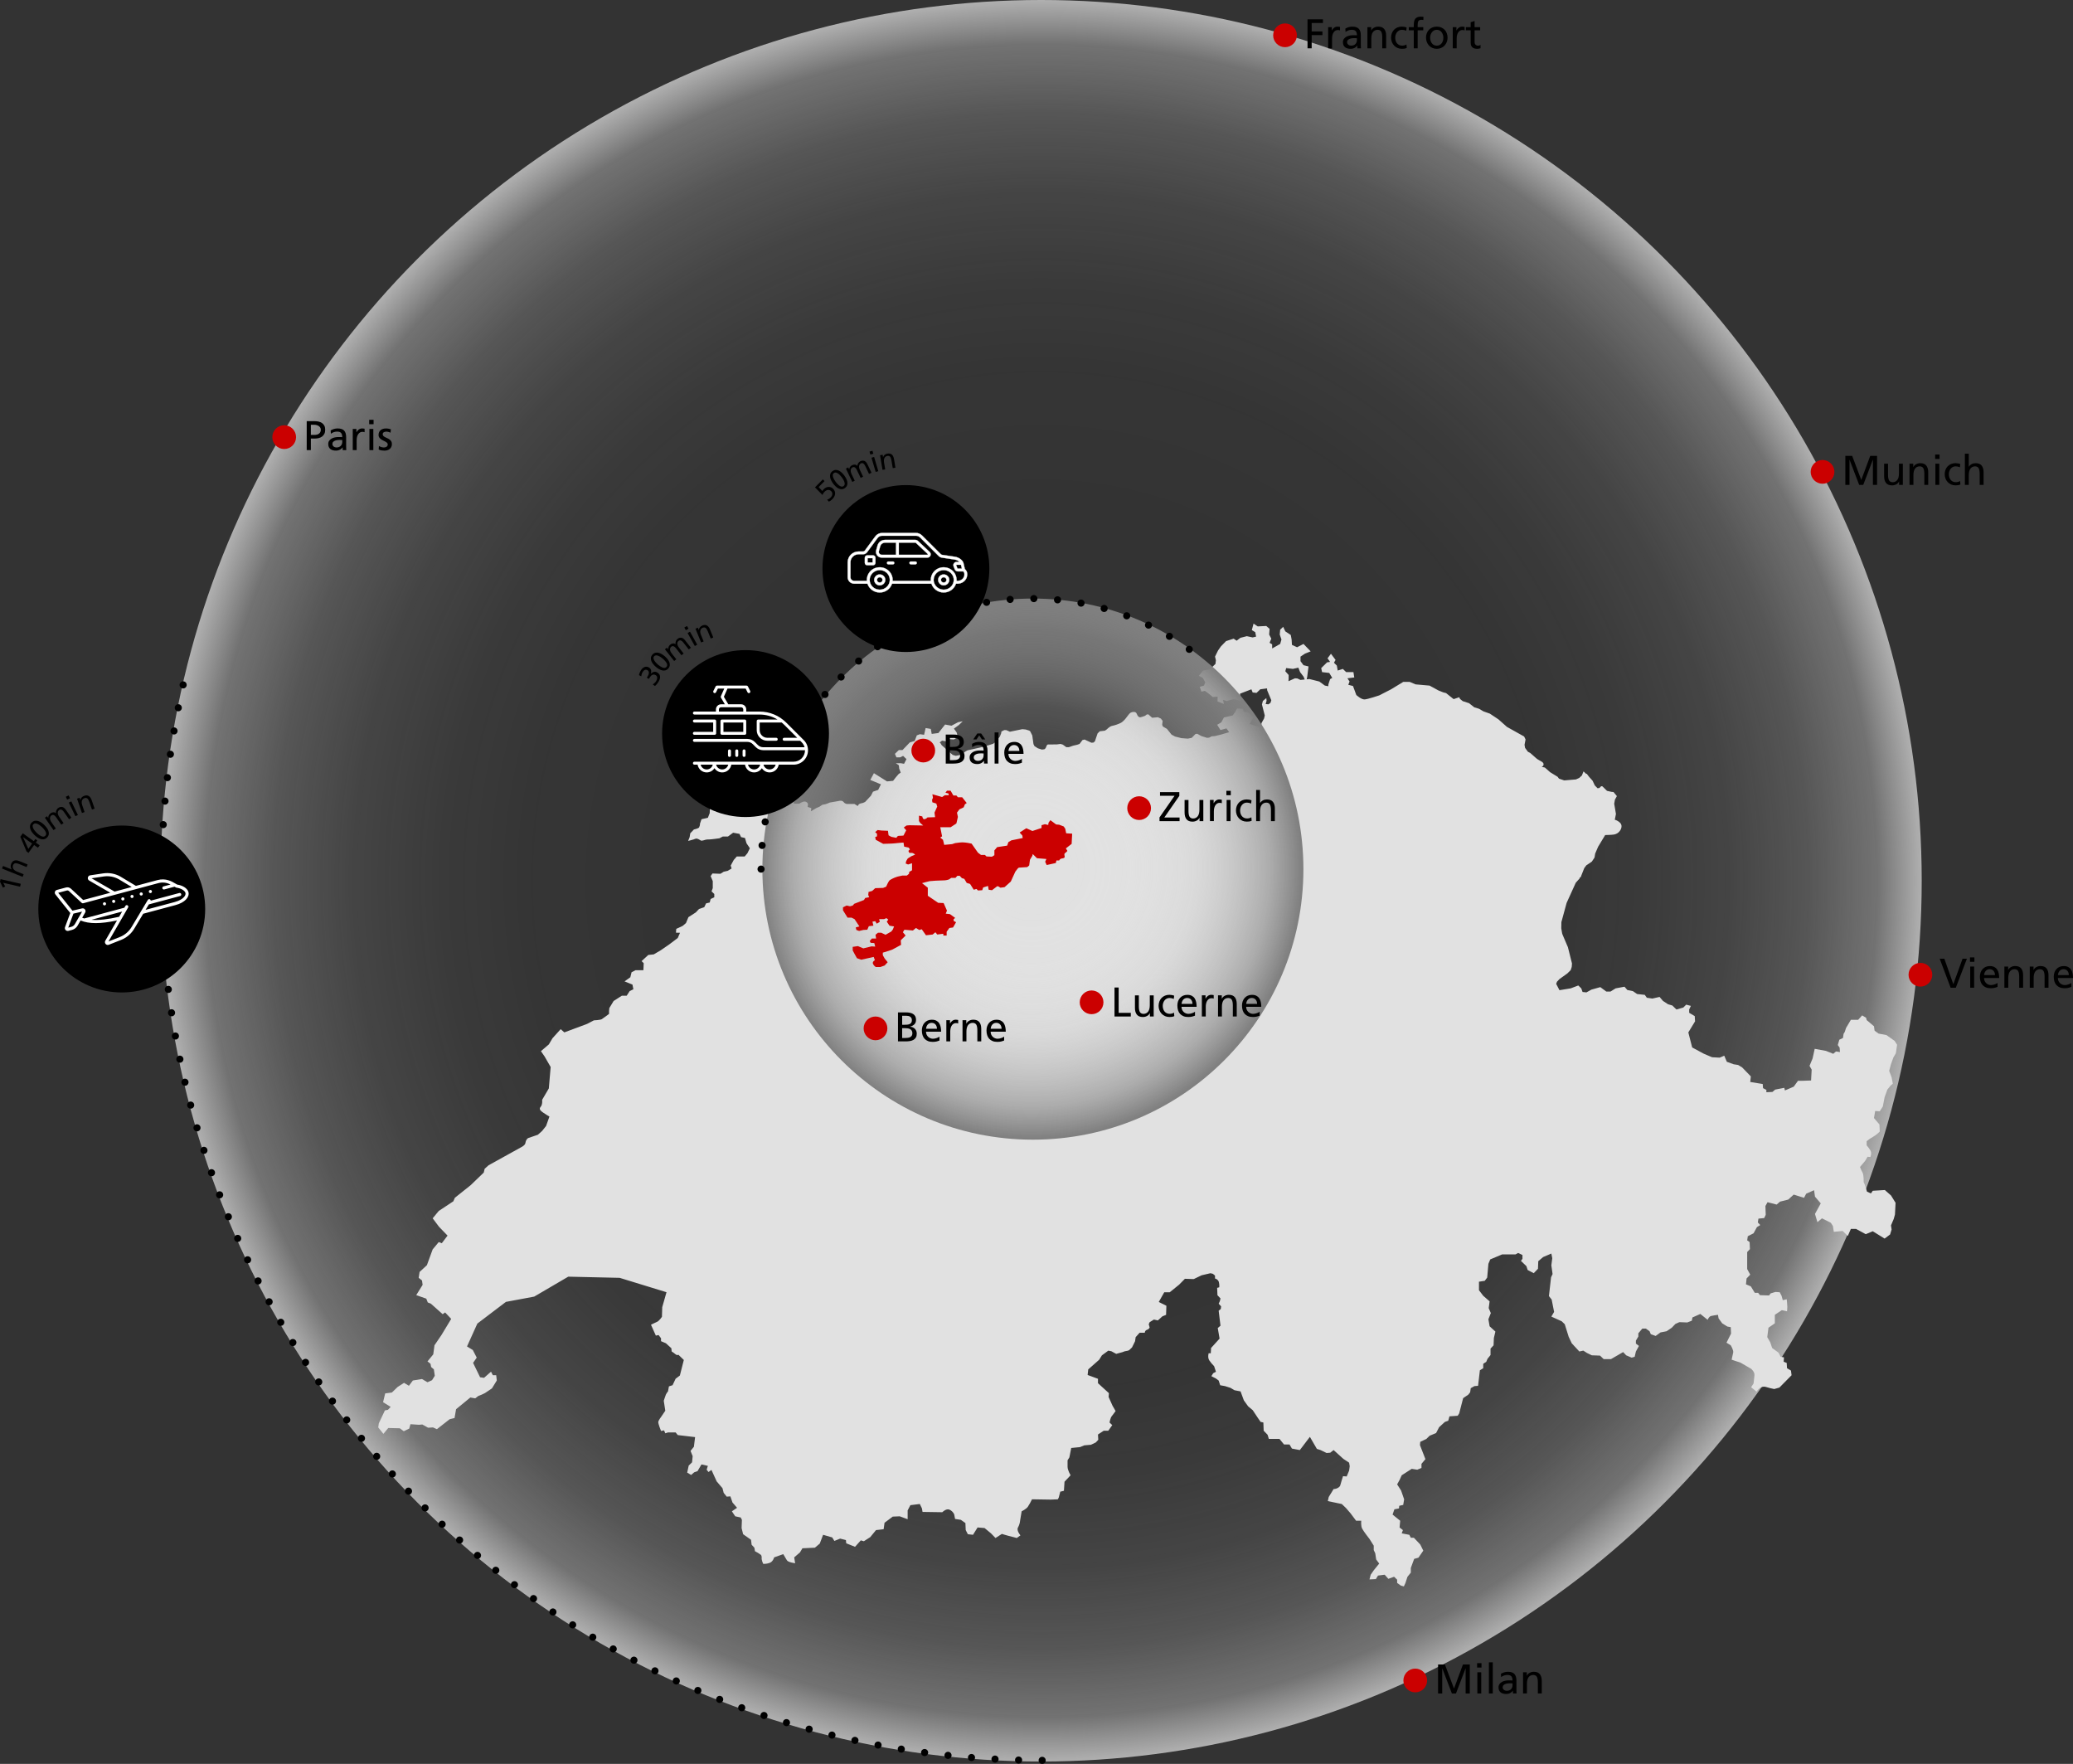 <?xml version="1.0" encoding="UTF-8"?>
<svg id="Ebene_2" data-name="Ebene 2" xmlns="http://www.w3.org/2000/svg" xmlns:xlink="http://www.w3.org/1999/xlink" viewBox="0 0 1746.77 1486.07">
  <rect x="0" y="0" width="1746.77" height="1486.07" fill="#333333" stroke="none"/>
  <defs>
    <style>
      .cls-1 {
        fill: #000;
      }

      .cls-1, .cls-2, .cls-3, .cls-4, .cls-5, .cls-6 {
        stroke-width: 0px;
      }

      .cls-2 {
        fill: url(#Unbenannter_Verlauf_5);
      }

      .cls-3 {
        fill: #cb0000;
      }

      .cls-7 {
        isolation: isolate;
      }

      .cls-8 {
        stroke: #fff;
        stroke-width: .2px;
      }

      .cls-8, .cls-9, .cls-10, .cls-11 {
        stroke-miterlimit: 10;
      }

      .cls-8, .cls-6 {
        fill: #fff;
      }

      .cls-9, .cls-10, .cls-11 {
        fill: none;
        stroke: #000;
        stroke-linecap: round;
        stroke-width: 6px;
      }

      .cls-4 {
        fill: #e1e1e1;
      }

      .cls-5 {
        fill: url(#Unbenannter_Verlauf_4);
      }

      .cls-10 {
        stroke-dasharray: 0 0 0 19.87;
      }

      .cls-11 {
        stroke-dasharray: 0 0 0 20;
      }
    </style>
    <radialGradient id="Unbenannter_Verlauf_4" data-name="Unbenannter Verlauf 4" cx="877.26" cy="742.03" fx="877.26" fy="742.03" r="742.03" gradientUnits="userSpaceOnUse">
      <stop offset="0" stop-color="#fff" stop-opacity="0"/>
      <stop offset=".29" stop-color="rgba(254, 254, 254, .01)" stop-opacity=".01"/>
      <stop offset=".45" stop-color="rgba(253, 253, 253, .04)" stop-opacity=".04"/>
      <stop offset=".58" stop-color="rgba(251, 251, 251, .1)" stop-opacity=".1"/>
      <stop offset=".68" stop-color="rgba(248, 248, 248, .19)" stop-opacity=".19"/>
      <stop offset=".78" stop-color="rgba(243, 243, 243, .3)" stop-opacity=".3"/>
      <stop offset=".87" stop-color="rgba(238, 238, 238, .43)" stop-opacity=".43"/>
      <stop offset=".95" stop-color="rgba(233, 233, 233, .59)" stop-opacity=".59"/>
      <stop offset="1" stop-color="#e5e5e5" stop-opacity=".7"/>
    </radialGradient>
    <radialGradient id="Unbenannter_Verlauf_5" data-name="Unbenannter Verlauf 5" cx="869.37" cy="732.22" fx="869.37" fy="732.22" r="225.4" gradientTransform="translate(-8.84 -8.27) scale(1.01)" gradientUnits="userSpaceOnUse">
      <stop offset="0" stop-color="#fff" stop-opacity="0"/>
      <stop offset=".14" stop-color="rgba(247, 247, 247, .06)" stop-opacity=".06"/>
      <stop offset=".35" stop-color="rgba(227, 227, 227, .21)" stop-opacity=".21"/>
      <stop offset=".6" stop-color="rgba(194, 194, 194, .47)" stop-opacity=".47"/>
      <stop offset=".88" stop-color="rgba(149, 149, 149, .83)" stop-opacity=".83"/>
      <stop offset="1" stop-color="gray"/>
    </radialGradient>
  </defs>
  <g id="Ebene_3" data-name="Ebene 3">
    <circle class="cls-5" cx="877.26" cy="742.03" r="742.03"/>
    <g id="Gruppe_3342" data-name="Gruppe 3342">
      <path id="Pfad_27708" data-name="Pfad 27708" class="cls-4" d="M1165.94,1278.73l3.31-.02.77-7.16-4.87-.49-1.54,7.41,2.33.27ZM1099.39,572.46l-1.13.12-2.47.25-2.61-1.24-2-.13-5.48,2.44.14-2.11v-3.13l-2.79-3.13.72-2.69,5.68.7,4.59-1.04,1.44,3.73,2.92,3.82.98,2.41ZM1314.06,834.26l-1.38-2.66-.38-.75-.52-.98-.17-.33-.32-.61.13-.38.37-1.04.12-.36,2.12-2.28,6.68-4.78,2.78-2.75.7-2.11.2-.59.02-.33.03-.34.17-2.23-2.34-9.36-1.12-4.45-.45-1.02-4.02-9.43-.2-.58-.16-.44-.11-.63-.63-3.74.09-5.22,4.41-16.19,7.71-16.98,3.38-3.78-.16-.65.85-.1,3.08-7.79,1.34-1.8.41-.55,4.66-3.15,2.25-3.41.56-3.35,2.45-5.72,5.27-8.74.69-1.15s5.68-.1,7.48-.45c2.01-.33,3.8-1.46,4.95-3.13,1.44-2,2.16-4.87,0-6.86-1.22-1.16-2.7-2.01-4.32-2.47l.97-4.8-1.24-7.31-.23-1.32.6-3.45,1.32-2.4.34-.61-.84-1.02-2.01-2.42-1.8-.17-3.66-.81-3.95-3.85-.95-.08-1.58,1.52-1.51.21-2.32-2.39-1.87-3.97-2.9-3.21-2.01-2.63-.5.08-1.47-1.39-.75-.71-1.36,3.46-2.26,2.08-2.82,1.26-9.85.81-4.39-1.5-1.17-1.56-6.33-3.88-3.83-3.39-.6-.53-2.57-.51,1.3-1.05.25-1.59-.24-.36-.63-.93-3.18-1.88-1.53-.92-5.7-5.02-1.92-.99-2.44-3.3-.43-2.6.86-4.48-1.2-2.49-14.5-8.11-7.13-6.33-7.26-4.83-5.46-1.94-3.66-2.16-4.02-1.23-4.35-3.45-5.36-1.75-2.33-1.9c-.23-.45-.44-.91-.61-1.38l-4.73,1.58-3.51-2.78-2.86-2.3-2.39-.6-4.03-1.62-7.48-4.08-11.81-1.04-4.95-2.09h-5.41l-10.27,6.26-10,5.12s-9.28,3.13-12.17,3.39-7.12-3.73-7.12-3.73l-2.79-7.56-3.97-1.04,1.08-2.78-1.8-2.69,5.77-.7-.72-4.52h-6.13l-2.79-2.69-4.33,1.39-.72-4.17-2.43-2.43,1.35-2.34-3.88-5.21-2.88,3.83,2.16,3.04-2.53.35-4.96,4.86.72,3.39,6.04.69,2.53,4.17-1.8,1.04-1.44,4.43-.11,1.57-2.87-.56-4.66-3.41-3.54-.9-4.8-1.21-2.29.23.44-2.24,1.08-8.6-4.23-1.04-2.52-3.39v-3.83l3.78-2.54,4.78-1.89-6.04-6.26-5.41,2.79-4.33-2-.27-4.52-.72-3.82-4.59-3.04-1.8-3.83-2.53,2.43-.36,4.08,1.44,4.17-1.08,3.74-6.76,3.82v-3.48l-2.16-1.3,1.44-3.48-1.8-3.48.36-4.78-2.79-2.43-7.21.35-3.52-2.35-1.44,5.47,2.88,1.74.72,3.73-2.89.7-4.95-1.05-5.41,1.39-3.15,2.43-2.53-1.74-6.4,2.09-4.32,4.43-2.43,3.48-2.53,5.12.72,3.13-.36,3.04-4.69,4.52-5.68,1.04-3.6,4.43,3.24,1.74,2.16,3.73-1.08,2.78-3.61,1.04,1.44,4.08,2.89-.69,2.88,2.09,3.87,3.13,3.97-.35v4.09l5.32,2.09-.72-3.48,3.25,1.04c1.61-.6,3.27-1.06,4.96-1.39,2.16-.35,6.76,1.39,6.76,1.39l-.72-6.17,9.64-3.73,1.08,2.69,3.25.35,3.15-3.04,5.69-.76.11,1.31.02.3,2.09,5.03,1.39,3.35-.7,2.16-1.67,1.26-2.38-.21.77-2.81-.22-2.22-2.91,2.4-.77,3,2.37,9.24-.59,2.54-2.17,3.87-.11,1.43-.1,1-1.27,1.01-2.22-.78-6.26-1.92,3.24-5.82-4.69-4.17-3.51-.35-.72-2.43-4.96-.26-1.44,2.69-2.16,3.13-7.48,1.74-2.16,4.08-3.51,2.09,2.79,4.43,5.05-1.39,2.27,3.2-2.61.76-.75.21-3.39.99-5.19,1.28-2.84.26-2.14,1.1-1.71.14-.71-.22-3.9-1.22-1.07-.53-2.51-1.42-1.52.15-3.22,3.26-3.3.66-5.33-.4-5.46-1.4-1.03-.57-.7-.37-1.18-.65-3.86-4.82-3.48-2.03-.53-1.56.37-3.18-1.49-1.92-2.51-1.12-4.83.43-3.24-2.87-1.35.14c-.43.42-.9.79-1.41,1.11-.51.25-1.92.62-3.46,1.11s-2.69-.62-3.59-2.97-4.48-1.24-5.38-.62-3.08,3.71-3.59,4.32c-1.13,1.54-2.52,2.88-4.1,3.95-2.47,1.25-5.1,2.16-7.82,2.72-1.67.25-4.42,3-4.42,3l-1.46.99-4.35.52-1.83,1.82-2.23,6.6-1.2,1.07-1.71.15-3.53-1.62-2.26-1.07-1.17.28-.62.15-2.44,3.26-1.65.58-.38.14-3.42.78-3.56,1.24h-2.18s-2.93-2.14-2.93-2.14l-1.93-.59-2.93.39-4.39.06-3.48.03-.74.68-1.05,2.46-1.01.88-2.08.26-3.46-1.09-2.83-1.86-.82-1.65-.42-2.98-.16-1.14-.35-2.49-.1-.7-1.74-3.47-.79-.62-.57-.17-2.42-.75-2.86-.27-10.46,2.15-3.09-1.37-1.62-.03-2.42,1.21-.23,1.5-1.11,2.84-2.54,3.05-1.55,1.86-1.57,1.09-2.08.68-2.02.62-.2.07-3.9,1.18-1.47.33-.41.09-11.55,2.58-1.27.72-4.63,3.16-3.96.71-2.59-.74-2.01-1.78-1.89-1.67-2.5-2.22-1.7-1.5-1.17-1.03-.53-.89-.49-.83-.7-.57,2.03-1.55,4.36.74,1.79-1.98,3.84.25s2.56-1.24,2.82-2.72c.1-1.1-.08-2.2-.51-3.21l-2.31-3.21,4.1-2.96,3.33-3.21-3.84.74-5.64,2.97-5.38-.99-5.64,7.17-5.64.74-.77-4.2-4.36-.74-1.28,5.68-3.59-.49-2.56.99-1.79,4.69-4.1,1.24-6.15,6.42h-3.08l-3.33,3.21,1.28,2.96h3.08l2.56-1.24,2.82,2.72-2.05,3.95-2.56-.49h-4.36l2.56,1.73.26,2.72,1.28,3.46-1.79,1.24-2.31,2.72-2.31,2.96-5.12.49-11.02-6.93-3.08,5.68,8.97,3.71-2.31,4.7-4.36,1.48-1.79,3.46-4.87,5.19c-1.1.65-2.32,1.07-3.59,1.24-1.22.17-2.22,1.04-2.56,2.22l-2.82-1.73h-6.15c-1.23-.09-2.36-.72-3.08-1.73-1.28-1.73-4.36-.74-4.36-.74l-7.17,1.24s-3.84,1.73-5.38,1.73-2.56,1.73-4.36,2.22-6.15,3.46-6.15,3.46l.26-2.72-3.08-.99c.2-.72.28-1.47.26-2.22,0-1.48-2.05-2.72-3.84-2.22-1.27.4-2.48.99-3.59,1.73h-4.36l-.26-1.48-2.82-1.24-4.36-.49,2.05-6.18.77-5.93,2.31-4.7,1.54-3.46-9.48.74-5.38-4.94h-3.59l-2.56,2.96-5.89.25c-1.23.5-2.43,1.08-3.59,1.73-1.06.72-2.5.45-3.23-.61-.18-.26-.3-.56-.36-.87l-4.1-.49-2.56-1.24-3.33-.25-4.61-1.73-4.87,2.22-3.08,2.22v6.42l3.08,2.72-.26,3.21.51,2.47s-3.08,2.72-4.87,2.72c-1.59.17-3.15.58-4.61,1.24l-.51,2.72-1.79,2.22-4.87.25-.26,7.41-1.54,3.95-5.38,1.24-1.28,3.71c.02,1.12-.25,2.22-.77,3.21-.77.99-4.36,1.73-4.36,1.73l-3.08,3.21-.51,3.21-1.28,3.21s3.08-.74,4.61-1.24,2.05-1.24,4.1-.25,1.79,1.73,4.36.99c1.47-.55,3.04-.8,4.61-.74,1.79,0,8.71-.99,8.71-.99l2.82-1.48h4.36l4.36-3.21,5.38.99,1.28,2.72,3.33.74,1.28,4.45,2.82,4.2-2.05,4.2-2.31,2.72h-6.66l-2.56,2.96-2.56,4.7.77,2.47-3.33,1.98-3.33.74-2.82,1.73-6.66-.25-1.54,2.22,1.79,4.2v5.93l-1.02,2.72,2.31,2.22v2.72l-3.08,1.48-.77,2.96-3.08.74-1.54,3.21-4.36,1.48-2.82,2.96-6.15,3.95-2.05,4.94-2.68,2.35-5.52,2.59-.26,3.21,3.42.07-1.88,4.37-7.18,5.43-7.18,4.94-5.89,3.46-4.61.49-5.64,5.19,1.79,1.73-.26,5.93h-6.66l-3.33,1.73-1.02,4.2-4.87,3.46,6.66,2.72.77,3.95-3.08,1.48-2.56,3.95h-4.1l-6.92,4.45-3.59,5.93-.26,2.47v2.47s-4.87,3.71-6.15,4.45-6.66.99-6.66.99l-5.64,2.96-19.22,7.17-3.07-2.72-6.92,7.66-3.07,5.19-6.66,5.68,3.07,4.45,5.12,8.9-1.54,18.03-5.64,9.64s.51,3.95-1.28,5.93.26,3.46,2.31,4.94,5.12,3.21,5.12,3.21l-2.82,7.91-3.33,4.2-3.59,3.21s-6.66,2.22-7.94,2.72-2.31,2.22-2.56,4.2-3.33,3.46-3.33,3.46l-27.68,15.32-3.33,2.96-.77,3.21-11.02,10.62-13.32,10.62-1.28,2.96-12.3,8.15-5.12,6.18,5.38,7.17,7.17,7.41-4.87,6.42-2.56-.99-5.12,6.18-4.88,13.34-6.15,5.68-.77,4.94,2.82,2.22.51,3.71-5.38,8.65,8.46,2.96,1.28,3.21,2.56.99,9.99,8.9,2.05-1.48,5.12,5.43-8.2,13.59-5.89,8.65-1.03,7.66-4.87,5.93,2.56,1.98.51,2.72,2.31,1.98.77,5.43-2.31,3.71-3.84,1.73-4.62-2.72-7.69,1.24-3.33,4.45-4.1-2.47-5.38,3.46-4.87,4.7-5.64.74-1.79,7.41,6.41,3.95-2.31,2.47-2.56.49-5.12,10.87-.51,3.46,4.36,5.43,4.1-4.94,9.74.25,3.33,2.47,4.61-2.22,1.02-3.7,7.18.49,2.82-.25,4.87,2.72,4.1-.25,3.33,1.48,10.76-8.4,4.1-.99,1.28-7.42,12.04-9.88,4.1.74,2.56-1.98c1.93-.7,3.82-1.52,5.64-2.47,1.03-.74,5.89-3.95,5.89-3.95l4.1-6.67-.51-4.45h-2.82l-1.54-2.97-5.89,5.19-3.33-.49-5.89-12.11,3.07-4.45-3.33-6.42-4.87-2.97,8.71-19.27,24.09-18.28,23.83-4.45,28.7-16.8,43.31.99,39.46,12.11-3.59,12.6-.26,8.15s-2.31,3.46-4.1,4.2-5.12,2.47-5.12,2.47l4.1,9.14,2.31-.49,2.05,2.72v2.47l4.1,1.73,4.61,4.2.26,2.72c1.08.66,2.11,1.41,3.07,2.22,1.79,1.48,2.56.5,2.56.5l4.61,4.45-3.33,13.1-3.59,2.72-2.56,5.43-3.07.99-.77,4.2c-.71.83-1.31,1.74-1.79,2.72-.51,1.24-1.79,5.19-1.79,5.19l1.28,8.4-3.33,4.94s-2.31,2.97-2.56,4.45,2.31,7.66,2.31,7.66l2.56-.49,1.02,2.47,2.31-.74h6.41l1.79,2.22,14.61,1.73-1.02,8.15-2.82,3.46,1.79,4.45-.51,5.19-2.82,2.72-1.28,5.93,3.33,1.98,2.56-2.22,2.82-.99,3.33-5.68,5.38,1.24-1.02,3.21,1.54,1.98,2.5-1.78,4.42,9.68,4.87,5.68,1.02,3.95,2.56,3.21,3.08-.25,1.79,5.19,3.84,4.45-4.36,2.97,2.82,4.2,4.61.99,1.02,1.98-.26,6.92,1.28,5.19,6.66,4.69.51,4.2,2.31,2.47.51,2.97c1.7.85,3.33,1.84,4.87,2.97,1.02.99.77,2.47.77,3.71.24,1.37.67,2.7,1.28,3.95,2.01.12,4.03-.22,5.89-.99,2.56-1.23,3.33-4.45,3.33-4.45l7.69-2.72,3.08,5.19c1.02,1.73,6.92,2.47,6.92,2.47l-.77-4.94,4.87-4.2,2.05-3.46,10.51-.49,4.1-3.46,2.82-7.41,7.69,2.22,1.79,2.97,4.87-1.98,4.87,1.23.26,2.72,7.43,2.97,4.87-5.44,2.56.74,5.38-3.46,4.87-5.93,6.41-.74.77-5.43,6.92-5.19,5.89-.25,6.66,2.47v-7.41l2.31-4.45,7.94-.99,1.79,3.71.51,2.97,16.66.25s3.08-3.21,5.89-2.22c1.81.76,3.27,2.17,4.1,3.95l.77,3.95,4.87.74,3.84,2.72.26,5.93,1.79,3.46,4.36.49,3.84-6.18,5.89.49,5.38,4.45,3.84,3.95,5.38-3.46s4.61,1.48,5.89,1.73,6.66,1.73,6.66,1.73l3.08-2.22s-3.59-4.2-2.05-6.67c1-1.83,1.61-3.85,1.79-5.93l1.28-7.66s3.59-1.73,5.12-3.71c1.37-2.04,2.57-4.19,3.59-6.42l15.89.25,5.89-.25.78-1.48,1.27-4.94,3.08-.74.51-7.66,5.12-5.44s-2.56-4.2-2.56-7.16v-5.44l1.54-2.47,1.54-7.91,7.43-.74,3.59-1.48,5.64-.49,4.1-1.98,2.05-2.22-.26-4.45,4.87-3.21h3.84l3.33-4.69-2.31-2.22s.77-3.95,1.79-5.19,3.33-4.45,3.33-4.45l-2.56-4.45-3.33-7.41.26-3.21-9.22-8.4v-3.71l-8.72-3.21.51-4.69,9.22-8.15,2.31-3.71,5.38-3.95,2.56.49,4.1,2.22,5.38-1.48c1.05-.51,2.17-.85,3.33-.99.82-.03,1.62-.28,2.31-.74l2.31-2.22,2.56-5.19.51-3.46,3.33-3.71h4.36c0-1.12.73-2.12,1.79-2.47,1.04-.26,1.89-.99,2.31-1.98l-.77-2.72.77-1.73,3.59-2.22,3.33.74,3.84-3.46,3.08-1.23.26-7.66-6.41-3.21,4.61-8.15h4.61l7.94-6.43,4.87-4.94,7.43.25,6.66-3.21,7.43-1.73,2.05.49,1.79,1.48v2.47c1.35.31,2.48,1.22,3.08,2.47.48,1.6.65,3.28.51,4.94l-1.79.49.26,6.18,2.56,2.72-.51,2.22-1.03,2.22,2.05,2.22-.26,2.22-1.79,1.48,1.54,12.6-2.3,1.98,1.54,8.9-7.17,7.91-.26,4.45h-1.79s-1.03,3.46.51,5.93c1.19,1.78,2.57,3.44,4.1,4.94l1.54,4.7-2.31,1.24-1.54,2.47,3.84,1.98,2.31,1.73,1.28,3.95,4.1.74,4.61,1.48,3.33,1.98,5.12.99,2.79,7.58,3.62,5.02,3.84,3.21,4.1,6.18,2.56,3.71,2.31.49.26,6.92,3.33,3.46,1.02,3.46h8.97l3.84,4.69h4.61l2.05,3.46,6.66,1.24,8.46-11.12,5.89,10.13,3.08.99,5.12,2.47,3.08-.25,2.82-2.22,8.2,7.41,4.87,3.21.51,2.97-.51,3.71-2.05,4.94-3.08-.25s-2.05,6.42-2.31,7.66-1.79,2.22-3.08,2.72c-.82.3-1.69.47-2.56.49l-4.1,6.67-.77,3.46,11.79,2.47,3.59,3.46,3.84,4.45,4.61,6.18h4.36s-.51,4.2.77,6.67,6.15,8.65,6.15,8.65l3.59,5.68v3.71l1.28,2.72.77,5.19,2.56,3.46-4.61,5.68-2.56,3.71-1.03,3.95,5.38-.25,1.79-2.97,5.64-.74,3.07,3.46,4.87-1.73,2.56,2.47v2.72l3.08,2.22,2.58.74,1.26-2.72,1.79-5.43,2.82-3.46v-3.95l2.82-7.66,3.59-.99,4.1-5.93-2.56-5.19-5.38-5.68h-2.56l-1.28-2.47-6.41-1.24,1.03-2.72-2.82-2.22.51-5.68-6.41-5.19,1.54-4.45,3.84-.74.26-2.22,3.33-.74.77-4.7-2.56-7.41-3.33-5.19,2.05-3.71,1.79-3.95,8.46-5.43,4.61.74,3.59-1.48v-3.46l3.33-3.95-4.61-11.86.26-2.72,5.13-2.47,2.82-2.72,5.38-2.22,2.56-4.94,4.87-4.45,2.82-.99,1.03-3.7,6.92-.5,1.28-1.98,3.33-12.85,4.36-2.97,1.54-1.98.51-3.46,3.08-1.73,3.08-.25,1.54-13.09,2.82-1.73v-3.71l2.56-1.73,1.03-2.47,2.56-3.21v-5.43l2.56-2.72.26-6.18,1.28-5.43-4.87-4.45-1.03-5.93,2.05-5.19-1.79-4.2.77-5.68-5.38-4.7-3.59-4.7v-7.17l4.87-.74,2.05-2.72,1.03-11.61,1.54-3.7,9.99-4.2h11.27l2.31-1.24,3.59,1.73v3.21l-1.28,1.73,4.61,4.45,1.03,3.21,5.12,2.72,3.59-3.71.26-6.42,4.1-3.46,6.92-2.96.77,3.95-.77,5.93,1.03,7.41-1.28,2.72-1.79,15.81,2.31,2.96,2.05,10.38-2.3,3.95,8.71,3.95,2.56,2.47,3.33,10.63,2.56,5.43,6.41,6.92,3.33-.74,3.08,1.98,4.1,1.98,6.92.25,3.07,2.96h6.15l10.25-5.93,2.56,2.72,4.61,1.98,2.56-.74,1.03-4.45,2.56-4.7-2.56-1.98v-2.47l2.05-3.46v-2.72l3.33-3.95h3.07l3.07,2.22,1.03,2.47,4.1,1.48,4.1-2.97,5.12-.99,4.36-2.96,3.07-3.21,3.33-1.48,6.66.25,3.84-1.48.51-2.72,6.66-2.96,6.15,4.94s1.03-2.72,2.82-3.21c1.95-.43,3.91-.76,5.89-.99l.51,2.96,3.07,4.2,4.36,2.72,2.82.49.26,5.43-3.84,7.66,3.59,2.22s2.56,4.2,2.05,6.18c-.51,1.98-1.28,5.93-1.28,5.93l7.43,2.47,8.97,5.19s3.07,2.47,2.82,5.44-.77,6.92-.77,6.92l-2.05,3.21,4.61,3.71s2.82-5.43,7.94-3.95c2.27.71,4.58,1.29,6.92,1.73l4.36-1.24,10.25-10.38-.51-3.95-3.33-1.98-.26-4.45-2.56-.99.26-3.71-2.82-.49-1.79-3.46-5.38-3.95-1.54-4.7-2.56-4.45,1.03-7.91,5.38-3.71v-7.16l5.89-3.95,4.36.99s.26-2.22.26-3.95-.51-6.18-.51-6.18l-3.33.74-1.02-3.71-1.54-2.96-3.59-.25-4.1,1.23-1.28,1.73-7.69-.25-1.54-1.98h-2.82l-3.33-5.43-4.1-1.73.51-4.94,3.07-3.21-2.56-4.7v-14.33l2.31-2.47-.26-5.93-2.05-1.48.51-3.46,4.87-2.47,2.82-5.19,2.82-1.73-2.05-2.22.51-3.21,4.87-.49,1.28-2.72-.26-7.41,1.79-3.21,7.69,1.98,2.82-2.47,6.92-1.73,4.61-4.2,8.71,2.72,1.79-3.46,6.66-2.96.77,5.43,4.87,5.68-4.87,8.89,2.05,6.92,3.84-3.21,7.43,3.71,1.79,2.72.77,4.94,7.43-.74,4.36,4.2,2.56-5.93h4.36l8.2,4.45,5.9-2.47,9.99,6.18,4.61-3.46,1.28-4.2-.51-3.46,2.31-5.44,1.03-3.71.51-9.88-3.84-6.18-5.19-4.58-10.18.62-1.54,2.22-3.33-1.48s-.77-2.47-1.28-4.2c-.43-1.35-.95-2.67-1.54-3.95,0,0,.26-5.93-1.03-8.15-.81-1.42-1.49-2.91-2.05-4.45l4.36-5.19,2.05-3.46,2.31.25s1.54-3.21,0-5.68c-.92-1.48-1.95-2.88-3.08-4.2v-3.46c1.65-1.43,3.45-2.68,5.38-3.71,2.08-1.21,3.98-2.71,5.64-4.45l-.26-5.93-4.61-5.44,1.03-5.93,3.84.25,2.56-3.95,1.54-7.91,2.31-6.42,2.82-3.46,1.79-1.48-1.03-5.43-2.05-5.43,1.54-5.68,2.05-5.68,2.05-3.46,1.03-7.17-2.05-3.21-6.92-4.94-6.66-1.24-3.33-2.47-.51-3.71-6.15-5.19-.51-1.98-3.33-1.98-3.33,3.71h-6.15l-4.1,6.92-1.03,3.21-1.03,1.73-.51,3.46-3.07,1.48-1.28,4.45,1.54,2.22.26,3.7-3.33-.49-2.31,1.98-6.15-2.47-9.48-1.73-1.79,8.15-2.56,6.18,1.8,3.21-.51,9.14-7.43.25h-3.59l-3.59,4.94-7.43,3.21-.51-2.22-7.69,1.48-2.31,1.98-5.12.25v-1.98l-2.82-1.48-.26-3.46-10.51-1.73.51-4.69-7.43-7.66-3.33-1.98-3.72-.58-5.77-2.09-2.16-5.13-3.87,1.65-6.4-.35-7.12-3.04-9.64-5.21-3.25-12.68,5.68-9.3-.27-4.43-4.69-2.78v-2.78l1.44-3.04-3.96-1.04-2.43,2.43-5.77,1.65-3.51-3.39-3.6-1.04-4.23-2.78-2.89-3.39-6.04,1.39-4.69-.7-1.71-2.43-6.49-.7-3.51-2.43-4.69-.95-2.43-2.78-7.48,1.39-4.33,2.69h-3.51l-5.05-3.73-7.48,2.09-4.23,2.34-3.25-.35-1.08-3.04-2.52-2.43-6.4,2.43-8.56,1.39-1.04.16Z"/>
    </g>
    <g>
      <line class="cls-9" x1="878.16" y1="1483.07" x2="878.16" y2="1483.07"/>
      <path class="cls-10" d="M858.29,1482.81c-400.63-10.53-722.17-338.6-722.17-741.77,0-52.92,5.54-104.54,16.07-154.32"/>
      <line class="cls-9" x1="154.32" y1="577.01" x2="154.32" y2="577.01"/>
    </g>
    <circle class="cls-2" cx="870.35" cy="732.22" r="227.94"/>
    <path class="cls-11" d="M641.29,732.22c0-36.99,8.81-71.93,24.45-102.82,37.58-74.23,114.59-125.12,203.49-125.12,51.04,0,98.17,16.78,136.16,45.12"/>
    <circle class="cls-1" cx="102.59" cy="765.82" r="70.31"/>
    <g>
      <path class="cls-6" d="M126.38,749.82c-.7.19-1.12.91-.93,1.62.19.71.91,1.12,1.62.93.71-.19,1.12-.91.93-1.62-.19-.71-.91-1.12-1.62-.93Z"/>
      <path class="cls-6" d="M118.64,751.89c-.71.19-1.12.91-.93,1.62.19.71.91,1.12,1.62.93.71-.19,1.12-.91.93-1.62s-.91-1.12-1.62-.93Z"/>
      <path class="cls-6" d="M110.91,753.97c-.71.19-1.12.91-.93,1.62.19.71.91,1.12,1.62.93.71-.19,1.12-.91.93-1.62-.19-.71-.91-1.12-1.62-.93Z"/>
      <path class="cls-6" d="M158.83,751.64c-.97-3.61-5.59-5.83-9.55-6.4-.4-.2-.87-.48-1.42-.81-3.04-1.82-8.13-4.85-15.18-2.96l-18.16,4.87-13.19-7.92c-4.35-2.42-9.46-3.35-14.38-2.61l-10.92,1.63c-1.02.15-1.8.91-2,1.92-.19,1.01.26,2,1.15,2.52l17.75,10.25-22.84,6.12-10.26-9.49c-1.15-1.06-2.74-1.46-4.25-1.05l-7.65,2.05c-.78.21-1.39.78-1.64,1.54-.25.76-.11,1.58.39,2.21,1.22,1.56,5.73,7.29,12.34,15.46.07.08.14.16.2.24l-4.42,11.89c-.31.84-.13,1.78.47,2.44.46.51,1.1.79,1.77.79.21,0,.42-.03.62-.08l3.03-.81c1.99-.53,3.66-1.81,4.7-3.6l2.49-4.32c3.54,1.45,7.73,2.21,12.77,2.21s11.05-.78,17.93-2.25l-9.84,17.05c-.51.9-.41,1.98.26,2.76.47.54,1.12.84,1.8.84.3,0,.6-.05.89-.17l10.27-4.05c4.63-1.83,8.59-5.18,11.14-9.45l7.57-12.63,27.24-7.3c3.84-1.03,6.9-2.67,8.85-4.73h0c1.82-1.94,2.57-4.17,2.05-6.12ZM77.15,739.94l10.2-1.52c4.35-.65,8.86.17,12.7,2.31l10.93,6.56-14.41,3.86-19.42-11.21ZM63.13,778.48c-.68,1.18-1.78,2.02-3.09,2.37l-2.56.68,4.39-11.81,7.29-1.69-6.03,10.44ZM77.06,774.91l25.86-6.93-2.54,4.4c-9.57,2.2-17.22,3.04-23.32,2.53ZM154.86,755.95c-1.12,1.19-3.35,2.85-7.61,3.99l-24.6,6.59,2.74-4.57,26.38-7.07c.71-.19,1.12-.91.93-1.62-.19-.7-.9-1.12-1.62-.93l-24.06,6.45c-.01-.44-.22-.86-.62-1.1-.63-.38-1.44-.17-1.81.45l-13.74,22.92c-2.26,3.77-5.75,6.73-9.84,8.35l-9.6,3.78,16.54-28.65c.36-.63.15-1.44-.48-1.8-.64-.37-1.44-.15-1.8.48l-.87,1.51-33.83,9.07c-.6-.18-1.16-.41-1.72-.63l2.5-4.34c.48-.84.42-1.88-.17-2.65-.59-.77-1.58-1.1-2.52-.85l-8.02,1.88c-6.17-7.62-10.48-13.1-11.99-15.02l7.25-1.94c.63-.17,1.29,0,1.77.44l10.79,9.99c.33.31.8.42,1.24.31l63.27-16.96c4.29-1.15,7.71-.14,10.36,1.15l-6,1.61c-.68.18-1.12.92-.93,1.62.19.72.94,1.12,1.62.93l8.63-2.31c.49.29.94.54,1.31.71.12.05.24.09.37.11,3.19.42,6.92,2.13,7.55,4.49.28,1.03-.25,2.39-1.42,3.62Z"/>
      <path class="cls-6" d="M103.17,756.04c-.71.19-1.12.91-.93,1.62.19.7.91,1.12,1.62.93.71-.19,1.12-.91.93-1.62-.19-.71-.91-1.12-1.62-.93Z"/>
      <path class="cls-6" d="M95.44,758.11c-.71.19-1.12.91-.93,1.62.19.71.91,1.12,1.62.93.71-.19,1.12-.91.93-1.62-.19-.7-.91-1.12-1.62-.93Z"/>
      <path class="cls-6" d="M87.71,760.18c-.71.19-1.12.91-.93,1.62.19.7.91,1.12,1.62.93.71-.19,1.12-.91.93-1.62-.19-.71-.91-1.12-1.62-.93Z"/>
    </g>
    <g>
      <path class="cls-1" d="M2.74,743.76l1.64,3.12-1.93.92-2.46-4.95.5-2.17,17.01,3.9-.56,2.44-14.21-3.26Z"/>
      <path class="cls-1" d="M1.68,731.73l.88-2.18,7.25,2.93.02-.05c-.47-.66-.75-1.38-.82-2.17-.08-.79.05-1.6.39-2.43.62-1.53,1.52-2.47,2.7-2.82,1.18-.35,2.57-.2,4.16.44l7.02,2.84-.88,2.18-6.12-2.47c-1.39-.56-2.5-.8-3.32-.72-.82.08-1.46.59-1.91,1.52-.25.62-.35,1.2-.29,1.76.06.55.24,1.06.54,1.53.31.47.73.89,1.28,1.27s1.18.72,1.89,1l5.47,2.21-.88,2.18-17.38-7.03Z"/>
      <path class="cls-1" d="M28.74,711.9l-4.71,6.62-1.67-1.19-5.23-12.36,2.07-2.91,9.31,6.62,1.27-1.79,1.67,1.19-1.27,1.79,3.24,2.3-1.45,2.04-3.24-2.3ZM19.42,705.28l-.03.04,4.49,9.87,3.18-4.48-7.64-5.43Z"/>
      <path class="cls-1" d="M29.09,703.55c-.68-.66-1.35-1.42-2-2.28-.65-.86-1.15-1.75-1.48-2.68-.33-.92-.44-1.87-.33-2.83.12-.96.59-1.88,1.43-2.74s1.73-1.37,2.69-1.53c.96-.15,1.9-.08,2.84.22.94.3,1.85.76,2.73,1.38.88.62,1.67,1.26,2.35,1.92.68.66,1.35,1.42,2,2.28.65.86,1.15,1.75,1.48,2.68.33.93.44,1.87.33,2.83-.12.96-.59,1.88-1.43,2.74-.83.86-1.73,1.37-2.69,1.53-.96.15-1.9.08-2.84-.22-.94-.3-1.85-.76-2.73-1.38-.88-.62-1.67-1.26-2.35-1.92ZM30.93,701.64c.26.25.58.54.94.86.37.32.76.63,1.18.93.42.3.87.58,1.32.82.46.25.92.42,1.37.52.46.1.9.11,1.32.02.42-.09.81-.32,1.15-.68s.56-.75.63-1.18c.07-.43.05-.86-.07-1.32-.12-.45-.31-.9-.57-1.35-.26-.45-.55-.88-.87-1.29s-.65-.8-.98-1.15c-.33-.35-.63-.66-.89-.91-.4-.38-.9-.82-1.53-1.32-.62-.5-1.28-.92-1.97-1.27-.69-.35-1.37-.55-2.04-.6-.67-.05-1.26.19-1.76.7-.5.52-.71,1.11-.64,1.78.07.67.3,1.34.67,2.02.38.68.83,1.32,1.34,1.92.52.6.97,1.1,1.37,1.48Z"/>
      <path class="cls-1" d="M37.8,688.93l1.8-1.26,1.06,1.52.04-.03c-.06-.87.08-1.63.42-2.29.34-.65.9-1.25,1.68-1.79.6-.42,1.29-.66,2.07-.73.78-.06,1.55.16,2.32.68-.08-.49-.07-.96.02-1.42.09-.45.23-.86.42-1.24.19-.37.41-.7.66-.98.25-.28.5-.5.73-.66.67-.47,1.31-.76,1.91-.87.6-.11,1.17-.09,1.7.06s1.04.43,1.5.82.9.88,1.3,1.45l4.68,6.7-1.93,1.34-4.35-6.23c-.23-.33-.49-.65-.77-.95-.29-.31-.6-.55-.93-.74-.33-.18-.69-.28-1.06-.3-.38-.01-.75.11-1.14.38-.49.34-.84.75-1.03,1.21-.2.46-.28.95-.24,1.46.03.52.16,1.04.38,1.58s.5,1.05.85,1.54l3.68,5.27-1.93,1.34-4.35-6.23c-.23-.33-.49-.65-.77-.95-.29-.31-.6-.55-.93-.74-.33-.18-.69-.28-1.06-.3-.38-.01-.75.11-1.14.38-.49.34-.84.75-1.03,1.21-.2.46-.28.95-.24,1.46.03.52.16,1.04.38,1.58.22.54.5,1.05.85,1.54l3.68,5.27-1.93,1.34-7.29-10.46Z"/>
      <path class="cls-1" d="M58.98,672.51l-2.38,1.16-1.16-2.38,2.38-1.16,1.16,2.38ZM57.97,676.16l2.11-1.02,5.56,11.47-2.11,1.02-5.56-11.47Z"/>
      <path class="cls-1" d="M64.9,672.86l2.15-.74.66,1.92.05-.02c.09-.81.44-1.53,1.03-2.16.59-.63,1.31-1.1,2.17-1.39,1.56-.54,2.86-.47,3.9.2,1.04.67,1.84,1.81,2.39,3.43l2.46,7.17-2.22.76-2.14-6.24c-.49-1.42-1.03-2.41-1.63-2.98s-1.4-.72-2.4-.45c-.63.22-1.14.53-1.52.93-.38.4-.65.87-.8,1.41-.15.54-.19,1.14-.12,1.8.07.66.23,1.36.48,2.08l1.91,5.58-2.22.76-4.14-12.06Z"/>
    </g>
    <g>
      <circle class="cls-1" cx="763.35" cy="478.99" r="70.31"/>
      <g>
        <path class="cls-1" d="M694.78,405.31l-4.99,5.05,3.15,3.32c.11-.21.29-.46.52-.77.23-.3.52-.63.86-.97.53-.53,1.12-.94,1.79-1.23.66-.29,1.34-.45,2.02-.48.69-.03,1.37.08,2.04.33.67.25,1.27.64,1.81,1.17.66.65,1.12,1.36,1.39,2.11.26.75.36,1.52.29,2.28s-.3,1.52-.68,2.25c-.38.74-.88,1.42-1.5,2.04-.65.66-1.24,1.16-1.76,1.5-.52.34-.93.58-1.23.72l-1.58-1.67c.58-.16,1.11-.39,1.59-.68s.99-.7,1.52-1.24c.36-.36.65-.76.88-1.21.23-.45.38-.9.43-1.36.06-.46.01-.92-.13-1.38-.14-.46-.4-.88-.79-1.26-.43-.42-.88-.72-1.36-.89-.47-.17-.95-.23-1.44-.18-.48.05-.96.2-1.42.46-.46.26-.89.59-1.29.99-.52.52-.91,1-1.19,1.44-.27.44-.5.89-.69,1.35l-6.29-6.42,6.61-6.69,1.43,1.41Z"/>
        <path class="cls-1" d="M702.09,407.5c-.56-.75-1.08-1.59-1.58-2.52-.49-.93-.83-1.88-1.01-2.82-.18-.95-.13-1.88.13-2.79.27-.91.87-1.72,1.81-2.42.94-.7,1.89-1.05,2.84-1.05s1.85.23,2.71.66c.86.44,1.67,1.03,2.42,1.77s1.41,1.48,1.97,2.23c.56.75,1.08,1.59,1.58,2.52.49.94.83,1.88,1.01,2.82.18.95.13,1.88-.13,2.79-.27.91-.87,1.72-1.81,2.42-.94.7-1.89,1.05-2.84,1.05s-1.85-.22-2.71-.66c-.86-.44-1.67-1.03-2.42-1.77-.76-.74-1.41-1.48-1.97-2.23ZM704.17,405.95c.22.29.47.61.78.98.3.36.64.73,1,1.09.36.36.75.7,1.15,1.01.4.31.82.55,1.24.72.42.17.85.25,1.27.23s.83-.18,1.22-.47c.39-.29.66-.64.8-1.04.14-.4.19-.83.14-1.28-.04-.46-.16-.92-.34-1.4-.18-.48-.39-.94-.64-1.39-.24-.45-.5-.87-.76-1.27s-.5-.73-.72-1.02c-.32-.43-.75-.94-1.27-1.51s-1.09-1.09-1.7-1.54c-.61-.45-1.24-.75-1.88-.9s-1.25-.02-1.81.4c-.56.42-.86.96-.9,1.62-.04.66.07,1.35.33,2.06s.59,1.4,1,2.07.77,1.21,1.09,1.65Z"/>
        <path class="cls-1" d="M712.8,394.75l1.94-.93.78,1.63.04-.02c.08-.85.34-1.57.77-2.14.43-.58,1.06-1.07,1.9-1.47.65-.31,1.35-.44,2.12-.37.76.06,1.47.4,2.13,1.03,0-.49.08-.94.24-1.37.16-.42.36-.8.6-1.13.24-.33.5-.61.79-.84.29-.23.56-.4.81-.52.72-.35,1.38-.53,1.98-.54.6-.02,1.15.1,1.64.33.49.24.93.58,1.32,1.04s.73.99,1.03,1.61l3.46,7.22-2.08.99-3.21-6.72c-.17-.35-.37-.7-.6-1.05-.23-.34-.49-.63-.78-.86-.29-.23-.62-.38-.98-.46-.36-.07-.75,0-1.16.19-.53.25-.93.59-1.19,1-.26.42-.42.88-.47,1.38s0,1.03.12,1.58c.13.55.32,1.1.57,1.63l2.72,5.68-2.08.99-3.21-6.72c-.17-.35-.37-.7-.6-1.05-.23-.34-.49-.63-.78-.86-.29-.23-.62-.38-.98-.46-.36-.07-.75,0-1.16.19-.53.25-.93.59-1.19,1-.26.42-.42.88-.47,1.38-.05.5,0,1.03.12,1.58.13.55.32,1.1.57,1.63l2.72,5.68-2.08.99-5.39-11.27Z"/>
        <path class="cls-1" d="M735.89,382.24l-2.49.74-.74-2.49,2.49-.74.74,2.49ZM734.33,385.62l2.21-.65,3.54,11.98-2.21.65-3.54-11.98Z"/>
        <path class="cls-1" d="M741.55,383.53l2.2-.37.33,1.96h.05c.22-.77.67-1.42,1.34-1.94.67-.52,1.45-.85,2.32-1,1.59-.27,2.84,0,3.74.81.9.81,1.49,2.04,1.77,3.7l1.23,7.32-2.27.38-1.07-6.38c-.24-1.45-.61-2.5-1.1-3.14s-1.24-.92-2.25-.81c-.64.11-1.18.33-1.62.66-.43.33-.77.74-1,1.24-.23.49-.37,1.07-.41,1.72s0,1.35.13,2.09l.96,5.7-2.27.38-2.08-12.32Z"/>
      </g>
      <g>
        <path class="cls-8" d="M795.19,483.95c-2.58,0-4.68,2.06-4.68,4.6s2.14,4.61,4.68,4.61,4.69-2.06,4.69-4.61-2.11-4.6-4.69-4.6ZM795.19,490.8c-1.28,0-2.32-1.02-2.32-2.25s1.04-2.24,2.32-2.24,2.33,1,2.33,2.24-1.04,2.25-2.33,2.25Z"/>
        <path class="cls-8" d="M813.02,479.47l-1.19-5.11c-.43-1.86-3.17-4.69-7.21-5.3l-10.89-1.63c-.33-.05-.64-.2-.88-.44l-15.91-15.87s-.08-.08-.13-.11c-1.37-1.31-3.17-2.02-5.06-2.02h-9.53s0,0,0,0h-18.82c-2.04,0-3.99.84-5.3,2.27-.44.42-.19.16-9.35,12.6-.35.47-.92.76-1.52.76h-3.72c-5.09,0-9.22,4.05-9.22,9.03v12.7c0,2.98,2.47,5.4,5.5,5.4h11.16c1.39,4.3,5.5,7.43,10.34,7.43s8.97-3.13,10.36-7.43h16.8s0,0,0,0h16.39c1.44,4.44,5.66,7.36,10.17,7.43,4.94.07,9.13-3.1,10.53-7.43h1.37c4.02,0,7.46-2.86,8.02-6.65.49-3.36-1.04-4.99-1.92-5.64ZM810.49,479.02h-3.45c-.15,0-.28-.08-.32-.21l-1-2.6c-.08-.2.09-.41.33-.41h3.7l.75,3.22ZM741.29,496.82c-4.71,0-8.49-3.75-8.49-8.28s3.97-8.42,8.79-8.25c4.69.18,8.2,3.92,8.2,8.25,0,4.54-3.8,8.28-8.5,8.28ZM796.45,496.72c-5.08.76-9.75-3.17-9.75-8.17,0-4.5,3.82-8.43,8.83-8.24,4.69.19,8.16,3.94,8.16,8.24,0,4.04-3.03,7.55-7.24,8.17ZM812.6,484.76c-.39,2.64-2.83,4.63-5.68,4.63h-.89c.02-.28.03-.56.03-.84h0c0-5.58-4.45-10.29-10.26-10.6-6.29-.35-11.47,4.54-11.47,10.6,0,0,0,0,0,0,0,0,0,0,0,0,0,.28.01.56.03.83h-12.6s0,0,0,0h-19.63c.02-.28.03-.56.03-.84,0-6.01-5.24-11.04-11.69-10.58-6.38.49-10.47,5.83-10.01,11.42h-10.69c-1.73,0-3.14-1.36-3.14-3.04v-12.7c0-3.68,3.08-6.67,6.86-6.67h3.72c1.35,0,2.63-.64,3.43-1.72,8.97-12.16,8.7-11.9,9.14-12.35.91-.99,2.23-1.55,3.61-1.55h15.09s0,0,0,0h0s13.27,0,13.27,0c1.32,0,2.57.51,3.51,1.44.03.03.07.07.11.1l15.81,15.77c.59.59,1.37.98,2.19,1.1l10.89,1.63c1.96.29,3.17,1.03,4.15,2.05h-2.38c-1.89,0-3.2,1.87-2.53,3.61l1,2.6c.39,1.03,1.41,1.73,2.53,1.73h4.6c.4.29,1.27,1.18.95,3.38Z"/>
        <path class="cls-8" d="M773.34,455.59c-.52-.49-1.21-.76-1.93-.76h-25.67c-2.93,0-5.51,1.93-6.29,4.7-.96,3.54-1.3,4.32-1.33,5.21-.12,2.66,2.04,5.04,4.92,5.04h38.4c2.52,0,3.76-3.04,1.93-4.76l-10.03-9.42ZM755,467.42h-11.96c-1.52,0-2.62-1.24-2.56-2.57.01-.31.43-1.84,1.25-4.67.5-1.75,2.15-2.98,4.03-2.98h9.25v10.23ZM781.44,467.42h-24.08v-10.23h14.05c.12,0,.23.04.31.12h0l10.03,9.42c.27.26.07.68-.32.68Z"/>
        <path class="cls-8" d="M735.64,467.87h-4.9c-1.12,0-2.03.9-2.03,2.01v4.32c0,1.11.91,2.01,2.03,2.01h4.9c1.12,0,2.03-.9,2.03-2.01v-4.32c0-1.11-.91-2.01-2.03-2.01ZM735.31,473.85h-4.25v-3.62h4.25v3.62Z"/>
        <path class="cls-8" d="M771.35,473.07h-3.86c-.65,0-1.18.53-1.18,1.18s.53,1.18,1.18,1.18h3.86c.65,0,1.18-.53,1.18-1.18s-.53-1.18-1.18-1.18Z"/>
        <path class="cls-8" d="M752.4,473.07h-3.86c-.65,0-1.18.53-1.18,1.18s.53,1.18,1.18,1.18h3.86c.65,0,1.18-.53,1.18-1.18s-.53-1.18-1.18-1.18Z"/>
        <path class="cls-8" d="M741.3,483.95c-2.58,0-4.68,2.06-4.68,4.6s2.14,4.61,4.68,4.61,4.69-2.07,4.69-4.61-2.11-4.6-4.69-4.6ZM741.3,490.8c-1.29,0-2.32-1.03-2.32-2.25s1.04-2.24,2.32-2.24,2.33,1,2.33,2.24-1.03,2.25-2.33,2.25Z"/>
      </g>
    </g>
    <g>
      <circle class="cls-1" cx="628.21" cy="618.03" r="70.31"/>
      <g>
        <path class="cls-1" d="M545.03,570.94l.73-1.17c.23-.38.45-.8.64-1.27.19-.47.31-.94.35-1.41s-.02-.91-.17-1.34c-.16-.43-.46-.79-.92-1.07-.42-.26-.82-.41-1.21-.44s-.75.03-1.1.18c-.35.15-.67.37-.97.67-.3.29-.57.63-.8,1-.42.67-.71,1.31-.89,1.92-.17.62-.29,1.22-.35,1.8l-1.93-1.04c.12-.6.33-1.27.62-2,.29-.74.63-1.42,1.02-2.04.4-.64.86-1.2,1.37-1.68.51-.48,1.07-.84,1.67-1.07s1.23-.32,1.89-.26c.66.06,1.33.3,2.01.73.46.29.82.63,1.09,1.03.27.4.45.84.55,1.3.09.47.11.94.06,1.43-.06.49-.17.97-.35,1.43l.04.03c.8-.85,1.69-1.39,2.64-1.62.96-.23,1.96-.02,3,.63.83.52,1.41,1.12,1.74,1.78.33.66.48,1.36.45,2.08-.03.73-.2,1.47-.52,2.23-.31.76-.7,1.5-1.15,2.22-.37.58-.79,1.13-1.28,1.65-.49.52-.95.96-1.37,1.33l-1.86-1.34c.43-.25.9-.61,1.42-1.07.52-.46.98-1,1.37-1.62.24-.39.46-.82.64-1.3.18-.48.28-.94.3-1.41.02-.46-.06-.9-.24-1.33-.18-.42-.5-.78-.96-1.06-.54-.34-1.05-.52-1.53-.54-.48-.02-.93.07-1.36.27-.42.2-.81.49-1.17.87-.36.38-.68.81-.98,1.29l-.8,1.27-1.71-1.07Z"/>
        <path class="cls-1" d="M552.61,561.79c-.71-.61-1.41-1.32-2.09-2.13s-1.22-1.66-1.6-2.55c-.38-.89-.54-1.81-.48-2.76.06-.95.48-1.87,1.25-2.77.77-.89,1.62-1.44,2.55-1.65.93-.2,1.87-.18,2.8.06.94.24,1.86.65,2.76,1.2.9.56,1.71,1.14,2.41,1.75.71.61,1.41,1.32,2.09,2.13.69.81,1.22,1.66,1.6,2.55.38.89.54,1.81.48,2.76-.06.95-.48,1.87-1.25,2.77-.77.89-1.62,1.44-2.55,1.65s-1.87.18-2.8-.06c-.94-.24-1.86-.65-2.76-1.2s-1.71-1.14-2.41-1.75ZM554.31,559.82c.27.24.6.5.97.79.38.29.78.57,1.21.85s.88.52,1.34.74c.46.22.92.36,1.38.44.45.08.88.06,1.29-.05.41-.11.77-.35,1.1-.73.32-.37.51-.77.56-1.19s0-.85-.14-1.29c-.14-.44-.36-.87-.64-1.29-.28-.43-.59-.83-.93-1.22s-.68-.75-1.02-1.07-.65-.61-.93-.85c-.41-.35-.93-.75-1.57-1.21s-1.31-.83-2-1.14c-.7-.31-1.38-.47-2.04-.47-.66,0-1.22.25-1.68.79-.46.53-.64,1.13-.53,1.78.11.65.37,1.3.77,1.95.41.64.88,1.25,1.43,1.81.54.56,1.02,1.02,1.43,1.37Z"/>
        <path class="cls-1" d="M560.31,546.99l1.7-1.34,1.12,1.43.04-.03c-.11-.85-.01-1.61.28-2.27.29-.66.81-1.28,1.54-1.85.57-.45,1.23-.72,1.99-.83.76-.11,1.53.07,2.32.54-.11-.48-.13-.94-.06-1.39s.18-.86.34-1.24.36-.71.59-1c.23-.29.46-.52.68-.69.63-.5,1.24-.82,1.82-.96.58-.15,1.14-.16,1.68-.04.53.12,1.04.36,1.52.73s.94.81,1.36,1.35l4.97,6.32-1.82,1.43-4.62-5.87c-.24-.31-.51-.61-.81-.89-.3-.29-.62-.51-.95-.67s-.69-.24-1.06-.23c-.37,0-.73.15-1.09.44-.46.36-.78.78-.94,1.24s-.22.95-.16,1.45c.06.5.22,1.01.47,1.53.25.51.55,1,.92,1.47l3.9,4.97-1.82,1.43-4.62-5.87c-.24-.31-.51-.61-.81-.89s-.62-.51-.95-.67c-.34-.16-.69-.24-1.06-.23-.37,0-.73.15-1.09.44-.46.36-.78.78-.94,1.24-.17.46-.22.95-.16,1.45.06.5.22,1.01.47,1.53.25.51.55,1,.92,1.47l3.9,4.96-1.82,1.43-7.75-9.85Z"/>
        <path class="cls-1" d="M580.16,529.68l-2.27,1.27-1.27-2.27,2.27-1.27,1.27,2.27ZM579.38,533.32l2.02-1.13,6.11,10.95-2.02,1.13-6.11-10.95Z"/>
        <path class="cls-1" d="M586.02,529.68l2.07-.85.75,1.84.05-.02c.05-.8.34-1.52.89-2.18.55-.66,1.23-1.15,2.05-1.49,1.5-.61,2.78-.62,3.84-.03,1.06.59,1.91,1.67,2.54,3.23l2.82,6.89-2.14.88-2.46-6.01c-.56-1.37-1.15-2.31-1.77-2.83-.62-.52-1.42-.62-2.38-.3-.61.25-1.09.58-1.44,1-.35.42-.59.9-.7,1.43-.12.54-.12,1.13-.02,1.77.11.65.3,1.32.59,2.02l2.2,5.37-2.14.87-4.75-11.6Z"/>
      </g>
      <g>
        <path class="cls-6" d="M677.27,623.55l-1.62-1.62h0s-13.08-13.08-13.08-13.08c-6.04-6.04-14.06-9.36-22.6-9.36h-11.17v-1.82c0-2.38-1.94-4.32-4.32-4.32h-10.8l-3.73-6.32,3.06-6.92h15.31l1.57,3.15c.31.62,1.06.87,1.68.56.62-.31.87-1.06.56-1.68l-1.92-3.84c-.21-.42-.64-.69-1.12-.69h-24.95c-.47,0-.91.27-1.12.69l-1.92,3.84c-.31.62-.06,1.37.56,1.68.18.09.37.13.56.13.46,0,.9-.25,1.12-.69l1.57-3.15h5.37l-2.87,6.5c-.16.37-.14.79.07,1.14l3.3,5.6h-3.19c-2.38,0-4.32,1.94-4.32,4.32v1.82h-18.14c-.69,0-1.25.56-1.25,1.25s.56,1.25,1.25,1.25h54.85c5.45,0,10.67,1.47,15.21,4.22h-16.31c-.69,0-1.25.56-1.25,1.25v7.68c0,4.92,4.01,8.93,8.93,8.93h7.53c.69,0,1.25-.56,1.25-1.25s-.56-1.25-1.25-1.25h-7.53c-3.54,0-6.43-2.88-6.43-6.43v-6.43h18.58c.73.6,1.43,1.24,2.1,1.91l10.95,10.95h-11c-.69,0-1.25.56-1.25,1.25s.56,1.25,1.25,1.25h13.5l1.25,1.25c1.19,1.19,2.02,2.64,2.46,4.21h-34.85c-1.72,0-3.33-.67-4.55-1.88l-2.51-2.51c-1.69-1.69-3.93-2.62-6.31-2.62h-44.62c-.69,0-1.25.56-1.25,1.25s.56,1.25,1.25,1.25h44.62c1.72,0,3.33.67,4.55,1.88l2.51,2.51c1.69,1.69,3.93,2.62,6.31,2.62h35.2s0,.05,0,.08c0,5.3-4.31,9.61-9.61,9.61h-83.58c-.69,0-1.25.56-1.25,1.25s.56,1.25,1.25,1.25h2.7c.6,3.69,3.8,6.53,7.67,6.53,2.73,0,5.14-1.42,6.53-3.56,1.39,2.14,3.79,3.56,6.53,3.56,3.86,0,7.07-2.83,7.67-6.53h11.54c.6,3.69,3.8,6.53,7.67,6.53,2.73,0,5.14-1.42,6.53-3.56,1.39,2.14,3.79,3.56,6.53,3.56,3.86,0,7.07-2.83,7.67-6.53h12.57c6.68,0,12.11-5.43,12.11-12.11,0-3.23-1.26-6.28-3.55-8.56ZM605.76,597.67c0-1,.82-1.82,1.82-1.82h16.89c1,0,1.82.82,1.82,1.82v1.82h-20.53v-1.82ZM595.49,648.25c-2.48,0-4.56-1.72-5.13-4.03h10.25c-.56,2.31-2.65,4.03-5.13,4.03ZM608.54,648.25c-2.48,0-4.56-1.72-5.13-4.03h10.25c-.56,2.31-2.65,4.03-5.13,4.03ZM635.42,648.25c-2.48,0-4.56-1.72-5.13-4.03h10.25c-.56,2.31-2.65,4.03-5.13,4.03ZM648.47,648.25c-2.48,0-4.56-1.72-5.13-4.03h10.25c-.56,2.31-2.65,4.03-5.13,4.03Z"/>
        <path class="cls-6" d="M627.54,619.07c.69,0,1.25-.56,1.25-1.25v-10.37c0-.69-.56-1.25-1.25-1.25h-19.2c-.69,0-1.25.56-1.25,1.25v10.37c0,.69.56,1.25,1.25,1.25h19.2ZM609.6,608.71h16.7v7.87h-16.7v-7.87Z"/>
        <path class="cls-6" d="M585.12,616.57c-.69,0-1.25.56-1.25,1.25s.56,1.25,1.25,1.25h17.08c.69,0,1.25-.56,1.25-1.25v-10.37c0-.69-.56-1.25-1.25-1.25h-17.08c-.69,0-1.25.56-1.25,1.25s.56,1.25,1.25,1.25h15.83v7.87h-15.83Z"/>
        <path class="cls-6" d="M628.22,636.44v-3.84c0-.69-.56-1.25-1.25-1.25s-1.25.56-1.25,1.25v3.84c0,.69.56,1.25,1.25,1.25s1.25-.56,1.25-1.25Z"/>
        <path class="cls-6" d="M622.08,636.44v-3.84c0-.69-.56-1.25-1.25-1.25s-1.25.56-1.25,1.25v3.84c0,.69.56,1.25,1.25,1.25s1.25-.56,1.25-1.25Z"/>
        <path class="cls-6" d="M615.93,636.44v-3.84c0-.69-.56-1.25-1.25-1.25s-1.25.56-1.25,1.25v3.84c0,.69.56,1.25,1.25,1.25s1.25-.56,1.25-1.25Z"/>
      </g>
    </g>
    <path id="Pfad_27709-2" data-name="Pfad 27709-2" class="cls-3" d="M737.97,707.58l-.51-2.33,1.54-.64v-2.12l-1.54-1.49,2.05-1.7,3.33.42,5.38.21.51,3.82,2.31,1.27,4.36.85s.51-1.7,2.05-1.7,3.84-.21,3.84-.21l2.31-4.46-2.05-2.33,2.31-1.7,2.56-.21,11.53.21-2.56-2.12-1.03-1.7v-4.46l2.82.64s.26,2.55,1.79,2.33c1-.19,1.9-.71,2.56-1.49l6.41-.21-.51-3.82,2.31-5.09-.77-2.55-3.33-1.06-.26-2.12.77-1.7-.51-2.97,8.2,2.33,2.31-1.49h3.33l-.26-1.49-2.56-.64,1.28-1.7h3.08l2.31,4.03h2.56l1.28,1.49h3.59l3.84,4.88-1.54,1.06-1.03,2.55-3.59,1.7-2.05,2.76.77,3.61-1.28,5.53-4.87,3.18h-8.71l1.54,7.64-1.54,1.06,2.31,1.91,1.03,4.24,6.66-.64,2.56-.85s4.36-.64,6.15-.64c1.46.05,2.92.19,4.36.43l3.33.64,5.38,7.64,2.56,1.91h3.33l1.28,1.27,4.61.21,2.05-1.27v-4.04l2.31-2.76,8.46-1.27,1.03-2.97,2.56-1.49,9.48-1.91-.26-2.12-2.31-2.55,5.64-3.61,5.13,2.33,7.69-2.55v-2.33l2.82-.85,2.82.64.26-1.91,1.54-2.12,4.87,3.61,2.56.21,3.84,1.49,1.28,1.91.77,3.82,5.05.32-.44,8.6-4.87,3.81,1.28,2.12c-.5.66-1.1,1.24-1.79,1.7-1.03.64-.77,1.49-.51,2.76s-.51,1.7-2.31,1.91c-1.02.1-1.91.75-2.31,1.7h-2.31l-.51,2.12-7.69,1.7-1.28-2.76,1.03-2.33-7.94-.64-3.57-3.53-.33,1.47-.58.96-1.1,1.81-.33.54-.25,1.89-.4,2.96-1.66,1.37-3.23.21-3.86.26-.86.69-2.06,2.65-1.26,2.77-2.57,5.62-5.25,4.7-3.45.47-1.96-1.22h-.82s-4.37,3.33-4.37,3.33l-2.82-.42-.51-3.18-4.1,1.27-.77,2.33-3.59.21-1.28-1.27-2.31.64-3.08-4.88-2.82-.85-2.05-3.4-2.05-.64-1.79-1.91h-2.05l-1.54,1.7h-3.59l-1.79,1.27c-1.56.57-3.21.86-4.87.85-2.82,0-10.25.42-11.53.64s-6.41,1.7-6.41,1.7l4.87,3.82v6.79l8.71,5.94,4.61.21,2.82,6.37-1.03,2.55,3.59.42,4.36,3.18-1.28,1.06v1.48l2.05,1.06-2.56,4.46-3.08.42-2.31,3.18v3.18h-2.82v-1.49l-5.12.64-1.54-1.91-2.31,1.91-5.64.64-3.58-5.09-2.05.64-2.82-1.7-2.56,2.12-7.17-.64-1.28,2.12,2.31,2.76-4.1,4.03.26,3.82-7.43,4.03-3.08,1.06-4.87,1.49v2.12l1.54,2.76,2.56,3.18-2.56,2.76-3.59,1.27h-3.85c-1-.61-1.8-1.49-2.31-2.55-1.03-1.91,1.54-3.18,1.54-3.18l-1.02-2.76-10.51,2.34-3.59-1.27-1.79-3.18-1.79-3.4v-2.97l4.36-.64,4.61,1.91,6.92-1.7,3.08.21-.77-2.97-3.08-.21-.77-1.49,1.79-2.12h3.59l-.51-3.18,2.05-1.7h2.82l3.59,1.7,4.87-2.76,1.28-1.7,1.03-2.55-3.84-.64-2.31-3.4,1.28-1.7-1.54-1.27-2.05.85h-4.1l.51,2.33-2.56,1.48-1.28-2.12-2.31.42.77,3.4-3.84.42-1.28,2.97-3.33.21-3.59.85-2.31-.85-.51-2.12,3.08-.85-4.1-6.15-2.56-1.27h-3.33l-3.84-6.15v-2.55l3.08-1.49,2.82.64,2.31-.64,1.28-1.48,8.2-3.18,1.03-1.7,3.33-.64-.77-1.91.26-2.55,3.08-.85,2.56-2.33,6.66-.21,2.56-1.06s1.79-4.46,3.08-5.52c2.07-1.29,4.32-2.29,6.66-2.97,1.03-.21,3.84-.85,3.84-.85h3.84l1.79-1.48.26-1.7,2.31-1.27v-5.94l-3.33,1.06-2.05-.85.51-2.12,1.28-2.12,3.08-1.91,3.08-1.27c-.65-.78-1.56-1.31-2.56-1.49h-2.3l-.77-1.7,1.28-1.27-1.03-1.49-3.84-.85-.51-3.4s-6.41.42-7.43.64-9.74.42-9.74.42l-6.15-3.37Z"/>
    <circle class="cls-3" cx="737.72" cy="866.4" r="10"/>
    <g id="Kontakt" class="cls-7">
      <g class="cls-7">
        <path class="cls-1" d="M756.68,852.93h6.62c1.26,0,2.42.11,3.48.33,1.06.22,1.97.58,2.71,1.07.75.49,1.33,1.13,1.75,1.91.42.78.63,1.73.63,2.85,0,1.68-.46,2.97-1.37,3.87s-2.13,1.55-3.67,1.94v.07c.84.07,1.6.26,2.29.56.69.3,1.28.71,1.78,1.21.5.5.89,1.1,1.17,1.78.28.69.42,1.46.42,2.33,0,1.31-.25,2.38-.75,3.22-.5.84-1.18,1.5-2.03,2-.85.49-1.84.83-2.98,1.01-1.13.19-2.32.28-3.55.28h-6.51v-24.43ZM760.18,863.36h1.93c.84,0,1.64-.04,2.4-.11.76-.07,1.42-.24,2-.51.57-.27,1.03-.66,1.36-1.17.34-.51.51-1.22.51-2.13,0-.72-.14-1.32-.42-1.79-.28-.47-.64-.84-1.08-1.12s-.93-.47-1.45-.58c-.53-.11-1.04-.16-1.56-.16h-3.68v7.56ZM760.18,874.49h2.62c.79,0,1.55-.05,2.28-.16.72-.11,1.36-.3,1.91-.59.55-.29.99-.69,1.31-1.21.33-.51.49-1.18.49-2,0-.93-.19-1.69-.56-2.26-.37-.57-.86-1.01-1.47-1.31-.61-.3-1.29-.5-2.05-.6-.76-.09-1.51-.14-2.26-.14h-2.28v8.26Z"/>
        <path class="cls-1" d="M791.65,876.62c-.33.12-.67.24-1.01.37-.35.13-.74.25-1.17.37-.43.12-.93.22-1.5.3-.57.08-1.22.12-1.94.12-1.59,0-2.96-.23-4.11-.7-1.15-.47-2.11-1.12-2.87-1.96-.76-.84-1.32-1.85-1.7-3.04-.37-1.19-.56-2.51-.56-3.96,0-1.33.2-2.54.6-3.64.4-1.1.96-2.05,1.7-2.85.74-.8,1.62-1.43,2.64-1.87,1.03-.44,2.17-.66,3.43-.66,1.49,0,2.74.26,3.75.77,1,.51,1.81,1.22,2.41,2.12.61.9,1.04,1.97,1.31,3.2s.4,2.57.4,3.99h-12.74c0,.89.16,1.69.47,2.42.31.72.75,1.35,1.29,1.87.55.52,1.18.93,1.89,1.22.71.29,1.45.44,2.22.44.54,0,1.09-.06,1.66-.19.57-.13,1.11-.28,1.61-.46.5-.17.94-.37,1.33-.58.39-.21.68-.4.89-.56v3.29ZM789.51,866.72c0-.68-.1-1.32-.3-1.93-.2-.61-.48-1.14-.86-1.59-.37-.46-.84-.81-1.4-1.07s-1.19-.39-1.89-.39c-.82,0-1.51.15-2.08.46-.57.3-1.05.69-1.43,1.17-.39.48-.68,1.01-.88,1.59-.2.58-.33,1.17-.4,1.75h9.24Z"/>
        <path class="cls-1" d="M797.42,859.51h3.08v2.76h.07c.44-.93,1.09-1.7,1.94-2.29.85-.59,1.76-.89,2.71-.89.49,0,.89.02,1.19.07.3.05.63.11.98.17v2.94c-.3-.12-.61-.2-.93-.25s-.61-.07-.89-.07c-1.47,0-2.65.65-3.54,1.96-.89,1.31-1.33,3.08-1.33,5.32v8.12h-3.29v-17.85Z"/>
        <path class="cls-1" d="M811.04,859.51h3.19v2.83h.07c.49-1.03,1.27-1.83,2.34-2.4,1.07-.57,2.24-.86,3.5-.86,2.31,0,4,.68,5.08,2.03,1.07,1.35,1.61,3.23,1.61,5.63v10.61h-3.29v-9.24c0-2.1-.27-3.66-.8-4.69-.54-1.03-1.53-1.59-2.98-1.68-.93,0-1.74.18-2.43.54-.69.36-1.25.86-1.7,1.5s-.77,1.42-.98,2.33c-.21.91-.31,1.9-.31,2.98v8.26h-3.29v-17.85Z"/>
        <path class="cls-1" d="M846.11,876.62c-.33.12-.67.24-1.01.37-.35.13-.74.25-1.17.37-.43.12-.93.22-1.5.3-.57.08-1.22.12-1.94.12-1.59,0-2.96-.23-4.11-.7-1.15-.47-2.11-1.12-2.87-1.96-.76-.84-1.32-1.85-1.7-3.04-.37-1.19-.56-2.51-.56-3.96,0-1.33.2-2.54.6-3.64.4-1.1.96-2.05,1.7-2.85.74-.8,1.62-1.43,2.64-1.87,1.03-.44,2.17-.66,3.43-.66,1.49,0,2.74.26,3.75.77,1,.51,1.81,1.22,2.41,2.12.61.9,1.04,1.97,1.31,3.2s.4,2.57.4,3.99h-12.74c0,.89.16,1.69.47,2.42.31.72.75,1.35,1.29,1.87.55.52,1.18.93,1.89,1.22.71.29,1.45.44,2.22.44.54,0,1.09-.06,1.66-.19.57-.13,1.11-.28,1.61-.46.5-.17.94-.37,1.33-.58.39-.21.68-.4.89-.56v3.29ZM843.97,866.72c0-.68-.1-1.32-.3-1.93-.2-.61-.48-1.14-.86-1.59-.37-.46-.84-.81-1.4-1.07s-1.19-.39-1.89-.39c-.82,0-1.51.15-2.08.46-.57.3-1.05.69-1.43,1.17-.39.48-.68,1.01-.88,1.59-.2.58-.33,1.17-.4,1.75h9.24Z"/>
      </g>
    </g>
    <circle class="cls-3" cx="1192.54" cy="1415.78" r="10"/>
    <g id="Kontakt-2" data-name="Kontakt" class="cls-7">
      <g class="cls-7">
        <path class="cls-1" d="M1211.74,1402.31h5.78l7.67,20.3,7.53-20.3h5.77v24.43h-3.5v-21.14h-.07l-8.08,21.14h-3.43l-8.08-21.14h-.07v21.14h-3.5v-24.43Z"/>
        <path class="cls-1" d="M1248.35,1404.9h-3.71v-3.71h3.71v3.71ZM1244.85,1408.89h3.29v17.85h-3.29v-17.85Z"/>
        <path class="cls-1" d="M1254.58,1400.49h3.29v26.25h-3.29v-26.25Z"/>
        <path class="cls-1" d="M1264.73,1410.15c.82-.49,1.71-.89,2.69-1.21.98-.31,2.04-.47,3.19-.47,2.57,0,4.4.62,5.51,1.85,1.11,1.24,1.66,3.08,1.66,5.53v7.38c0,1.03.01,1.8.04,2.33.02.53.06.92.1,1.17h-3.08v-2.31h-.07c-.19.28-.44.58-.77.89-.33.32-.72.61-1.17.88-.46.27-.98.5-1.58.68-.6.19-1.27.28-2.01.28-.96,0-1.84-.1-2.64-.31-.8-.21-1.5-.54-2.08-1-.58-.46-1.03-1.03-1.35-1.73-.32-.7-.47-1.54-.47-2.52,0-1.12.27-2.05.82-2.8.55-.75,1.23-1.35,2.05-1.8.82-.46,1.71-.78,2.69-.98.98-.2,1.89-.3,2.73-.3h1.75c.51,0,1.1.02,1.75.07,0-1.54-.32-2.7-.96-3.48-.64-.78-1.79-1.17-3.45-1.17-.93,0-1.86.16-2.78.49-.92.33-1.72.77-2.4,1.33l-.17-2.8ZM1274.5,1418.23c-.35,0-.7-.01-1.05-.04-.35-.02-.7-.04-1.05-.04-.44,0-1.02.03-1.72.09-.7.06-1.38.2-2.05.44s-1.24.58-1.71,1.03c-.48.46-.72,1.08-.72,1.87,0,.47.1.88.31,1.24.21.36.47.67.79.91.31.25.67.43,1.07.56.4.13.78.19,1.16.19,1.63,0,2.87-.45,3.71-1.35.84-.9,1.26-2.01,1.26-3.34v-1.58Z"/>
        <path class="cls-1" d="M1283.35,1408.89h3.19v2.83h.07c.49-1.03,1.27-1.83,2.34-2.4,1.07-.57,2.24-.86,3.5-.86,2.31,0,4,.68,5.08,2.03,1.07,1.35,1.61,3.23,1.61,5.63v10.61h-3.29v-9.24c0-2.1-.27-3.66-.8-4.69-.54-1.03-1.53-1.59-2.97-1.68-.93,0-1.75.18-2.43.54-.69.36-1.25.86-1.7,1.5s-.77,1.42-.98,2.33c-.21.91-.32,1.9-.32,2.98v8.26h-3.29v-17.85Z"/>
      </g>
    </g>
    <circle class="cls-3" cx="1082.8" cy="29.75" r="10"/>
    <g id="Kontakt-3" data-name="Kontakt" class="cls-7">
      <g class="cls-7">
        <path class="cls-1" d="M1101.76,16.28h12.99v3.08h-9.49v7.14h9.07v3.08h-9.07v11.13h-3.5v-24.43Z"/>
        <path class="cls-1" d="M1119.15,22.86h3.08v2.76h.07c.44-.93,1.09-1.7,1.94-2.29.85-.59,1.76-.89,2.71-.89.49,0,.89.02,1.19.07.3.05.63.11.98.17v2.94c-.3-.12-.61-.2-.93-.25-.31-.05-.61-.07-.89-.07-1.47,0-2.65.65-3.54,1.96-.89,1.31-1.33,3.08-1.33,5.32v8.12h-3.29v-17.85Z"/>
        <path class="cls-1" d="M1133.61,24.12c.82-.49,1.71-.89,2.7-1.21.98-.31,2.04-.47,3.18-.47,2.57,0,4.4.62,5.51,1.85,1.11,1.24,1.66,3.08,1.66,5.53v7.38c0,1.03.01,1.8.04,2.33.02.53.06.92.11,1.17h-3.08v-2.31h-.07c-.19.28-.44.58-.77.89-.33.32-.72.61-1.17.88-.46.27-.98.5-1.58.68-.59.19-1.27.28-2.01.28-.96,0-1.84-.1-2.64-.31-.81-.21-1.5-.54-2.08-1s-1.03-1.03-1.35-1.73c-.31-.7-.47-1.54-.47-2.52,0-1.12.27-2.05.82-2.8.55-.75,1.23-1.35,2.05-1.8.82-.46,1.71-.78,2.7-.98.98-.2,1.89-.3,2.73-.3h1.75c.51,0,1.1.02,1.75.07,0-1.54-.32-2.7-.96-3.48-.64-.78-1.79-1.17-3.45-1.17-.93,0-1.86.16-2.78.49-.92.33-1.72.77-2.4,1.33l-.17-2.8ZM1143.37,32.2c-.35,0-.7-.01-1.05-.04-.35-.02-.7-.04-1.05-.04-.44,0-1.01.03-1.71.09s-1.38.2-2.05.44-1.24.58-1.71,1.03-.72,1.08-.72,1.87c0,.47.11.88.32,1.24.21.36.47.67.79.91.32.25.67.43,1.07.56.4.13.78.19,1.16.19,1.63,0,2.87-.45,3.71-1.35.84-.9,1.26-2.01,1.26-3.34v-1.58Z"/>
        <path class="cls-1" d="M1152.23,22.86h3.18v2.83h.07c.49-1.03,1.27-1.83,2.34-2.4,1.07-.57,2.24-.86,3.5-.86,2.31,0,4,.68,5.08,2.03,1.07,1.35,1.61,3.23,1.61,5.63v10.61h-3.29v-9.24c0-2.1-.27-3.66-.8-4.69-.54-1.03-1.53-1.59-2.98-1.68-.93,0-1.74.18-2.43.54-.69.36-1.25.86-1.7,1.5s-.77,1.42-.98,2.33c-.21.91-.31,1.9-.31,2.98v8.26h-3.29v-17.85Z"/>
        <path class="cls-1" d="M1184.95,25.87c-.63-.26-1.25-.45-1.85-.58-.61-.13-1.18-.19-1.72-.19-.91,0-1.72.19-2.43.56-.71.37-1.31.88-1.8,1.5s-.86,1.35-1.12,2.15-.38,1.63-.38,2.47c0,.79.11,1.59.33,2.38s.57,1.51,1.05,2.15c.48.64,1.1,1.16,1.86,1.56.76.4,1.66.59,2.71.59.56,0,1.16-.09,1.8-.26.64-.17,1.22-.42,1.73-.75l.25,2.94c-.68.33-1.38.53-2.12.61-.74.08-1.41.12-2.01.12-1.35,0-2.58-.25-3.69-.74-1.11-.49-2.07-1.16-2.87-2.01s-1.43-1.84-1.87-2.98c-.44-1.13-.67-2.34-.67-3.62,0-1.35.21-2.6.65-3.75.43-1.14,1.05-2.13,1.85-2.96.81-.83,1.76-1.47,2.87-1.94,1.11-.47,2.35-.7,3.73-.7.68,0,1.39.07,2.15.21.76.14,1.37.3,1.84.49l-.28,2.73Z"/>
        <path class="cls-1" d="M1191.29,25.52h-4.2v-2.66h4.2v-1.65c0-1.07.08-2.05.25-2.94.16-.89.47-1.65.91-2.28s1.06-1.11,1.84-1.45c.78-.34,1.78-.51,2.99-.51.42,0,.81.02,1.17.07.36.05.71.09,1.03.14l-.14,2.66c-.19-.07-.43-.12-.72-.16-.29-.04-.58-.05-.86-.05-.7,0-1.26.1-1.68.31s-.74.51-.96.89-.37.83-.44,1.35c-.07.51-.1,1.07-.1,1.68v1.93h4.72v2.66h-4.72v15.19h-3.29v-15.19Z"/>
        <path class="cls-1" d="M1201.58,31.78c0-1.35.22-2.6.65-3.75.43-1.14,1.05-2.13,1.86-2.96.8-.83,1.76-1.47,2.87-1.94,1.11-.47,2.35-.7,3.73-.7s2.59.23,3.71.7c1.12.47,2.08,1.12,2.87,1.94.79.83,1.41,1.82,1.84,2.96.43,1.14.65,2.39.65,3.75,0,1.28-.22,2.49-.67,3.62-.44,1.13-1.06,2.12-1.85,2.98-.79.85-1.75,1.52-2.87,2.01-1.12.49-2.34.74-3.67.74s-2.58-.25-3.69-.74c-1.11-.49-2.07-1.16-2.87-2.01-.81-.85-1.43-1.84-1.87-2.98-.44-1.13-.67-2.34-.67-3.62ZM1205.08,31.78c0,.79.11,1.59.33,2.38s.56,1.51,1.01,2.15c.46.64,1.03,1.16,1.73,1.56.7.4,1.54.59,2.52.59s1.79-.2,2.48-.59c.7-.4,1.28-.92,1.73-1.56.45-.64.79-1.36,1.01-2.15s.33-1.59.33-2.38c0-.84-.13-1.66-.38-2.47s-.62-1.52-1.08-2.15-1.05-1.13-1.75-1.5-1.48-.56-2.34-.56-1.67.19-2.36.56c-.69.37-1.27.88-1.75,1.5-.48.63-.85,1.35-1.1,2.15-.26.8-.39,1.63-.39,2.47Z"/>
        <path class="cls-1" d="M1224.15,22.86h3.08v2.76h.07c.44-.93,1.09-1.7,1.94-2.29.85-.59,1.75-.89,2.71-.89.49,0,.89.02,1.19.07.3.05.63.11.98.17v2.94c-.3-.12-.61-.2-.93-.25-.32-.05-.61-.07-.89-.07-1.47,0-2.65.65-3.54,1.96-.89,1.31-1.33,3.08-1.33,5.32v8.12h-3.29v-17.85Z"/>
        <path class="cls-1" d="M1247.25,25.52h-4.72v9.77c0,1.05.27,1.84.82,2.38.55.54,1.2.8,1.94.8.51,0,.95-.06,1.31-.19.36-.13.67-.27.93-.44v2.8c-.37.12-.8.23-1.28.33-.48.1-.99.16-1.52.16-1.7,0-3.04-.41-4.03-1.24s-1.47-2.14-1.47-3.94v-10.43h-4.03v-2.66h4.03v-4.13l3.29-1.05v5.18h4.72v2.66Z"/>
      </g>
    </g>
    <circle class="cls-3" cx="239.47" cy="368.28" r="10"/>
    <g id="Kontakt-4" data-name="Kontakt" class="cls-7">
      <g class="cls-7">
        <path class="cls-1" d="M258.44,354.8h6.41c1.26,0,2.44.12,3.55.37s2.08.65,2.91,1.21c.83.56,1.49,1.31,1.98,2.24.49.93.73,2.1.73,3.5s-.25,2.5-.73,3.43c-.49.93-1.14,1.69-1.94,2.27-.81.58-1.73,1-2.77,1.26-1.04.26-2.11.39-3.2.39h-3.43v9.76h-3.5v-24.43ZM261.94,366.39h3.47c.54,0,1.1-.08,1.68-.23.58-.15,1.11-.39,1.59-.72.48-.33.87-.76,1.17-1.31.3-.55.46-1.23.46-2.05,0-.77-.18-1.42-.54-1.96-.36-.54-.81-.97-1.35-1.29-.54-.33-1.12-.57-1.75-.72-.63-.15-1.21-.23-1.75-.23h-2.98v8.5Z"/>
        <path class="cls-1" d="M278.63,362.64c.82-.49,1.71-.89,2.69-1.21.98-.31,2.04-.47,3.19-.47,2.57,0,4.4.62,5.51,1.85,1.11,1.24,1.66,3.08,1.66,5.53v7.38c0,1.03.01,1.8.04,2.33.02.53.06.92.1,1.17h-3.08v-2.31h-.07c-.19.28-.44.58-.77.89-.33.32-.72.61-1.17.88-.46.27-.98.5-1.58.68s-1.27.28-2.01.28c-.96,0-1.84-.1-2.64-.31-.81-.21-1.5-.54-2.08-1-.58-.46-1.03-1.03-1.35-1.73s-.47-1.54-.47-2.52c0-1.12.27-2.05.82-2.8.55-.75,1.23-1.35,2.05-1.8.82-.46,1.71-.78,2.69-.98s1.89-.3,2.73-.3h1.75c.51,0,1.1.02,1.75.07,0-1.54-.32-2.7-.96-3.48-.64-.78-1.79-1.17-3.45-1.17-.93,0-1.86.16-2.78.49-.92.33-1.72.77-2.4,1.33l-.17-2.8ZM288.4,370.73c-.35,0-.7-.01-1.05-.04-.35-.02-.7-.04-1.05-.04-.44,0-1.02.03-1.72.09-.7.06-1.38.2-2.05.44s-1.24.58-1.71,1.03c-.48.46-.72,1.08-.72,1.87,0,.47.1.88.31,1.24.21.36.47.67.79.91s.67.43,1.07.56c.4.13.78.19,1.16.19,1.63,0,2.87-.45,3.71-1.35.84-.9,1.26-2.01,1.26-3.34v-1.58Z"/>
        <path class="cls-1" d="M297.25,361.38h3.08v2.76h.07c.44-.93,1.09-1.7,1.94-2.29.85-.59,1.76-.89,2.71-.89.49,0,.89.02,1.19.07.3.05.63.11.98.17v2.94c-.3-.12-.61-.2-.93-.25s-.61-.07-.89-.07c-1.47,0-2.65.65-3.54,1.96-.89,1.31-1.33,3.08-1.33,5.32v8.12h-3.29v-17.85Z"/>
        <path class="cls-1" d="M314.79,357.39h-3.71v-3.71h3.71v3.71ZM311.29,361.38h3.29v17.85h-3.29v-17.85Z"/>
        <path class="cls-1" d="M319.27,375.73c.33.21.68.4,1.05.56.37.16.75.3,1.12.4.37.1.73.18,1.07.23.34.05.62.07.86.07.37,0,.76-.04,1.16-.12.4-.08.76-.22,1.08-.42.33-.2.59-.46.8-.79.21-.33.31-.73.31-1.22,0-.54-.19-.99-.58-1.37-.39-.37-.86-.72-1.44-1.03-.57-.32-1.19-.62-1.85-.93-.67-.3-1.28-.67-1.85-1.08-.57-.42-1.05-.91-1.44-1.47-.39-.56-.58-1.26-.58-2.1,0-.93.16-1.74.49-2.43.33-.69.77-1.26,1.33-1.72.56-.46,1.23-.79,2-1.01s1.6-.33,2.49-.33c.77,0,1.48.07,2.13.21.65.14,1.31.3,1.96.49l-.28,2.87c-.19-.12-.44-.23-.75-.33-.32-.11-.64-.2-.98-.3-.34-.09-.66-.16-.98-.21-.31-.05-.57-.07-.75-.07-.84,0-1.57.18-2.21.53-.63.35-.94.9-.94,1.64,0,.61.19,1.1.58,1.49.38.38.86.72,1.44,1.01.57.29,1.19.58,1.85.88.67.29,1.28.64,1.85,1.05.57.41,1.05.92,1.44,1.52.38.61.58,1.39.58,2.35s-.17,1.78-.52,2.48-.82,1.28-1.4,1.73c-.58.46-1.25.79-2,1.02-.75.22-1.52.33-2.31.33-.84,0-1.68-.06-2.52-.19-.84-.13-1.63-.39-2.38-.79l.18-2.94Z"/>
      </g>
    </g>
    <circle class="cls-3" cx="1618.19" cy="821.2" r="10"/>
    <g id="Kontakt-5" data-name="Kontakt" class="cls-7">
      <g class="cls-7">
        <path class="cls-1" d="M1648.04,832.15h-4.38l-9.21-24.43h3.92l7.52,21.35h.07l7.74-21.35h3.67l-9.34,24.43Z"/>
        <path class="cls-1" d="M1663.68,810.31h-3.71v-3.71h3.71v3.71ZM1660.18,814.3h3.29v17.85h-3.29v-17.85Z"/>
        <path class="cls-1" d="M1683.18,831.42c-.33.12-.67.24-1.01.37s-.74.25-1.17.37-.93.22-1.5.3c-.57.08-1.22.12-1.94.12-1.59,0-2.96-.23-4.11-.7-1.16-.47-2.11-1.12-2.87-1.96-.76-.84-1.32-1.85-1.7-3.04-.37-1.19-.56-2.51-.56-3.96,0-1.33.2-2.54.6-3.64.4-1.1.96-2.05,1.7-2.85s1.62-1.43,2.64-1.87c1.03-.44,2.17-.66,3.43-.66,1.49,0,2.74.26,3.75.77,1,.51,1.81,1.22,2.42,2.12.61.9,1.04,1.97,1.31,3.2.27,1.24.4,2.57.4,3.99h-12.74c0,.89.16,1.69.47,2.42.32.72.75,1.35,1.29,1.87.55.52,1.18.93,1.89,1.22.71.29,1.45.44,2.22.44.54,0,1.09-.06,1.66-.19.57-.13,1.11-.28,1.61-.46.5-.17.94-.37,1.33-.58.39-.21.68-.4.89-.56v3.29ZM1681.04,821.51c0-.68-.1-1.32-.3-1.93-.2-.61-.49-1.14-.86-1.59s-.84-.81-1.4-1.07c-.56-.26-1.19-.39-1.89-.39-.82,0-1.51.15-2.08.46-.57.3-1.05.69-1.43,1.17-.39.48-.68,1.01-.88,1.59-.2.58-.33,1.17-.4,1.75h9.24Z"/>
        <path class="cls-1" d="M1688.95,814.3h3.18v2.83h.07c.49-1.03,1.27-1.83,2.34-2.4,1.07-.57,2.24-.86,3.5-.86,2.31,0,4,.68,5.08,2.03,1.07,1.35,1.61,3.23,1.61,5.63v10.61h-3.29v-9.24c0-2.1-.27-3.66-.8-4.69-.54-1.03-1.53-1.59-2.98-1.68-.93,0-1.74.18-2.43.54-.69.36-1.25.86-1.7,1.5s-.77,1.42-.98,2.33c-.21.91-.31,1.9-.31,2.98v8.26h-3.29v-17.85Z"/>
        <path class="cls-1" d="M1710.34,814.3h3.18v2.83h.07c.49-1.03,1.27-1.83,2.34-2.4,1.07-.57,2.24-.86,3.5-.86,2.31,0,4,.68,5.08,2.03,1.07,1.35,1.61,3.23,1.61,5.63v10.61h-3.29v-9.24c0-2.1-.27-3.66-.8-4.69-.54-1.03-1.53-1.59-2.98-1.68-.93,0-1.74.18-2.43.54-.69.36-1.25.86-1.7,1.5s-.77,1.42-.98,2.33c-.21.91-.31,1.9-.31,2.98v8.26h-3.29v-17.85Z"/>
        <path class="cls-1" d="M1745.41,831.42c-.33.12-.67.24-1.01.37-.35.13-.74.25-1.17.37-.43.12-.93.22-1.5.3-.57.08-1.22.12-1.94.12-1.59,0-2.96-.23-4.11-.7-1.15-.47-2.11-1.12-2.87-1.96-.76-.84-1.33-1.85-1.7-3.04-.37-1.19-.56-2.51-.56-3.96,0-1.33.2-2.54.59-3.64s.96-2.05,1.7-2.85c.74-.8,1.62-1.43,2.64-1.87,1.03-.44,2.17-.66,3.43-.66,1.49,0,2.74.26,3.75.77,1,.51,1.81,1.22,2.41,2.12.61.9,1.04,1.97,1.31,3.2.27,1.24.4,2.57.4,3.99h-12.74c0,.89.16,1.69.47,2.42.31.72.75,1.35,1.29,1.87.55.52,1.18.93,1.89,1.22.71.29,1.45.44,2.22.44.54,0,1.09-.06,1.66-.19.57-.13,1.11-.28,1.61-.46s.95-.37,1.33-.58.68-.4.89-.56v3.29ZM1743.27,821.51c0-.68-.1-1.32-.3-1.93-.2-.61-.48-1.14-.86-1.59-.37-.46-.84-.81-1.4-1.07-.56-.26-1.19-.39-1.89-.39-.82,0-1.51.15-2.08.46-.57.3-1.05.69-1.43,1.17s-.68,1.01-.88,1.59-.33,1.17-.4,1.75h9.24Z"/>
      </g>
    </g>
    <circle class="cls-3" cx="1535.72" cy="397.54" r="10"/>
    <g id="Kontakt-6" data-name="Kontakt" class="cls-7">
      <g class="cls-7">
        <path class="cls-1" d="M1554.93,384.07h5.77l7.67,20.3,7.53-20.3h5.77v24.43h-3.5v-21.14h-.07l-8.08,21.14h-3.43l-8.08-21.14h-.07v21.14h-3.5v-24.43Z"/>
        <path class="cls-1" d="M1603.4,408.5h-3.18v-2.83h-.07c-.49,1.03-1.27,1.83-2.35,2.4-1.07.57-2.24.86-3.5.86-2.31,0-4-.68-5.07-2.03-1.07-1.35-1.61-3.23-1.61-5.63v-10.6h3.29v9.24c0,2.1.27,3.66.8,4.69.54,1.03,1.53,1.59,2.98,1.68.93,0,1.74-.18,2.43-.54.69-.36,1.25-.86,1.7-1.5s.77-1.41.98-2.31c.21-.9.31-1.9.31-2.99v-8.26h3.29v17.85Z"/>
        <path class="cls-1" d="M1609,390.65h3.18v2.83h.07c.49-1.03,1.27-1.83,2.35-2.4,1.07-.57,2.24-.86,3.5-.86,2.31,0,4,.68,5.07,2.03,1.07,1.35,1.61,3.23,1.61,5.63v10.61h-3.29v-9.24c0-2.1-.27-3.66-.8-4.69-.54-1.03-1.53-1.59-2.97-1.68-.93,0-1.75.18-2.43.54-.69.36-1.25.86-1.7,1.5s-.77,1.42-.98,2.33c-.21.91-.31,1.9-.31,2.98v8.26h-3.29v-17.85Z"/>
        <path class="cls-1" d="M1634.31,386.66h-3.71v-3.71h3.71v3.71ZM1630.81,390.65h3.29v17.85h-3.29v-17.85Z"/>
        <path class="cls-1" d="M1651.46,393.66c-.63-.26-1.25-.45-1.85-.58-.61-.13-1.18-.19-1.72-.19-.91,0-1.72.19-2.43.56s-1.31.88-1.8,1.5c-.49.63-.86,1.35-1.12,2.15-.26.8-.38,1.63-.38,2.47,0,.79.11,1.59.33,2.38.22.79.57,1.51,1.05,2.15.48.64,1.1,1.16,1.85,1.56.76.4,1.66.59,2.71.59.56,0,1.16-.09,1.8-.26.64-.17,1.22-.42,1.73-.75l.25,2.94c-.68.33-1.38.53-2.12.61-.73.08-1.41.12-2.01.12-1.35,0-2.58-.25-3.69-.74-1.11-.49-2.06-1.16-2.87-2.01s-1.43-1.84-1.87-2.98c-.44-1.13-.66-2.34-.66-3.62,0-1.35.21-2.6.65-3.75.43-1.14,1.05-2.13,1.86-2.96.8-.83,1.76-1.47,2.87-1.94,1.11-.47,2.35-.7,3.73-.7.68,0,1.39.07,2.15.21.76.14,1.37.3,1.84.49l-.28,2.73Z"/>
        <path class="cls-1" d="M1655.65,382.25h3.29v10.96h.07c.61-.96,1.4-1.69,2.38-2.21.98-.51,2.1-.77,3.36-.77,2.31,0,4,.68,5.07,2.03,1.07,1.35,1.61,3.23,1.61,5.63v10.61h-3.29v-9.24c0-2.1-.27-3.66-.8-4.69-.54-1.03-1.53-1.59-2.97-1.68-.93,0-1.75.18-2.43.54-.69.36-1.25.86-1.7,1.5s-.77,1.42-.98,2.33c-.21.91-.31,1.9-.31,2.98v8.26h-3.29v-26.25Z"/>
      </g>
    </g>
    <circle class="cls-3" cx="959.86" cy="680.84" r="10"/>
    <g id="Kontakt-7" data-name="Kontakt" class="cls-7">
      <g class="cls-7">
        <path class="cls-1" d="M977.04,688.65l12.67-18.2h-12.25v-3.08h16.27v3.15l-12.63,18.2h12.84v3.08h-16.9v-3.15Z"/>
        <path class="cls-1" d="M1013.96,691.8h-3.19v-2.83h-.07c-.49,1.03-1.27,1.83-2.35,2.4s-2.24.86-3.5.86c-2.31,0-4-.68-5.07-2.03-1.07-1.35-1.61-3.23-1.61-5.63v-10.6h3.29v9.24c0,2.1.27,3.66.8,4.69.54,1.03,1.53,1.59,2.98,1.68.93,0,1.74-.18,2.43-.54.69-.36,1.25-.86,1.7-1.5.44-.64.77-1.41.98-2.31.21-.9.32-1.9.32-2.99v-8.26h3.29v17.85Z"/>
        <path class="cls-1" d="M1019.56,673.95h3.08v2.76h.07c.44-.93,1.09-1.7,1.94-2.29.85-.59,1.75-.89,2.71-.89.49,0,.89.02,1.19.07.3.05.63.11.98.17v2.94c-.3-.12-.61-.2-.93-.25-.32-.05-.61-.07-.89-.07-1.47,0-2.65.65-3.54,1.96-.89,1.31-1.33,3.08-1.33,5.32v8.12h-3.29v-17.85Z"/>
        <path class="cls-1" d="M1037.1,669.96h-3.71v-3.71h3.71v3.71ZM1033.6,673.95h3.29v17.85h-3.29v-17.85Z"/>
        <path class="cls-1" d="M1054.25,676.96c-.63-.26-1.25-.45-1.85-.58-.61-.13-1.18-.19-1.72-.19-.91,0-1.72.19-2.43.56-.71.37-1.31.88-1.8,1.5s-.86,1.35-1.12,2.15-.38,1.63-.38,2.47c0,.79.11,1.59.33,2.38s.57,1.51,1.05,2.15c.48.64,1.1,1.16,1.86,1.56.76.4,1.66.59,2.71.59.56,0,1.16-.09,1.8-.26.64-.17,1.22-.42,1.73-.75l.25,2.94c-.68.33-1.38.53-2.12.61-.74.08-1.41.12-2.01.12-1.35,0-2.58-.25-3.69-.74-1.11-.49-2.07-1.16-2.87-2.01s-1.43-1.84-1.87-2.98c-.44-1.13-.67-2.34-.67-3.62,0-1.35.21-2.6.65-3.75.43-1.14,1.05-2.13,1.85-2.96.81-.83,1.76-1.47,2.87-1.94,1.11-.47,2.35-.7,3.73-.7.68,0,1.39.07,2.15.21.76.14,1.37.3,1.84.49l-.28,2.73Z"/>
        <path class="cls-1" d="M1058.45,665.55h3.29v10.96h.07c.61-.96,1.4-1.69,2.38-2.21.98-.51,2.1-.77,3.36-.77,2.31,0,4,.68,5.08,2.03,1.07,1.35,1.61,3.23,1.61,5.63v10.61h-3.29v-9.24c0-2.1-.27-3.66-.8-4.69-.54-1.03-1.53-1.59-2.97-1.68-.93,0-1.75.18-2.43.54-.69.36-1.25.86-1.7,1.5s-.77,1.42-.98,2.33c-.21.91-.32,1.9-.32,2.98v8.26h-3.29v-26.25Z"/>
      </g>
      <g id="Kontakt-8" data-name="Kontakt" class="cls-7">
        <g class="cls-7">
          <path class="cls-1" d="M939.12,831.97h3.5v21.35h10.22v3.08h-13.72v-24.43Z"/>
          <path class="cls-1" d="M972.13,856.4h-3.19v-2.83h-.07c-.49,1.03-1.27,1.83-2.35,2.4s-2.24.86-3.5.86c-2.31,0-4-.68-5.07-2.03-1.07-1.35-1.61-3.23-1.61-5.63v-10.6h3.29v9.24c0,2.1.27,3.66.81,4.69.54,1.03,1.53,1.59,2.98,1.68.93,0,1.74-.18,2.43-.54.69-.36,1.25-.86,1.7-1.5.44-.64.77-1.41.98-2.31.21-.9.32-1.9.32-2.99v-8.26h3.29v17.85Z"/>
          <path class="cls-1" d="M989.07,841.56c-.63-.26-1.25-.45-1.85-.58-.61-.13-1.18-.19-1.72-.19-.91,0-1.72.19-2.43.56-.71.37-1.31.88-1.8,1.5s-.86,1.35-1.12,2.15-.38,1.63-.38,2.47c0,.79.11,1.59.33,2.38s.57,1.51,1.05,2.15c.48.64,1.1,1.16,1.86,1.56.76.4,1.66.59,2.71.59.56,0,1.16-.09,1.8-.26.64-.17,1.22-.42,1.73-.75l.25,2.94c-.68.33-1.38.53-2.12.61-.74.08-1.41.12-2.01.12-1.35,0-2.58-.25-3.69-.74-1.11-.49-2.07-1.16-2.87-2.01s-1.43-1.84-1.87-2.98c-.44-1.13-.67-2.34-.67-3.62,0-1.35.21-2.6.65-3.75.43-1.14,1.05-2.13,1.85-2.96.81-.83,1.76-1.47,2.87-1.94,1.11-.47,2.35-.7,3.73-.7.68,0,1.39.07,2.15.21.76.14,1.37.3,1.84.49l-.28,2.73Z"/>
          <path class="cls-1" d="M1006.95,855.66c-.33.12-.67.24-1.01.37-.35.13-.74.25-1.17.37-.43.12-.93.22-1.5.3-.57.08-1.22.12-1.94.12-1.59,0-2.96-.23-4.11-.7-1.15-.47-2.11-1.12-2.87-1.96-.76-.84-1.33-1.85-1.7-3.04-.37-1.19-.56-2.51-.56-3.96,0-1.33.2-2.54.59-3.64s.96-2.05,1.7-2.85c.74-.8,1.62-1.43,2.64-1.87,1.03-.44,2.17-.66,3.43-.66,1.49,0,2.74.26,3.75.77,1,.51,1.81,1.22,2.41,2.12.61.9,1.04,1.97,1.31,3.2.27,1.24.4,2.57.4,3.99h-12.74c0,.89.16,1.69.47,2.42.31.72.75,1.35,1.29,1.87.55.52,1.18.93,1.89,1.22.71.29,1.45.44,2.22.44.54,0,1.09-.06,1.66-.19.57-.13,1.11-.28,1.61-.46s.95-.37,1.33-.58.68-.4.89-.56v3.29ZM1004.82,845.76c0-.68-.1-1.32-.3-1.93-.2-.61-.48-1.14-.86-1.59-.37-.46-.84-.81-1.4-1.07-.56-.26-1.19-.39-1.89-.39-.82,0-1.51.15-2.08.46-.57.3-1.05.69-1.43,1.17s-.68,1.01-.88,1.59-.33,1.17-.4,1.75h9.24Z"/>
          <path class="cls-1" d="M1012.73,838.55h3.08v2.76h.07c.44-.93,1.09-1.7,1.94-2.29.85-.59,1.76-.89,2.71-.89.49,0,.89.02,1.19.07.3.05.63.11.98.17v2.94c-.3-.12-.61-.2-.93-.25-.31-.05-.61-.07-.89-.07-1.47,0-2.65.65-3.54,1.96-.89,1.31-1.33,3.08-1.33,5.32v8.12h-3.29v-17.85Z"/>
          <path class="cls-1" d="M1026.34,838.55h3.18v2.83h.07c.49-1.03,1.27-1.83,2.34-2.4,1.07-.57,2.24-.86,3.5-.86,2.31,0,4,.68,5.08,2.03,1.07,1.35,1.61,3.23,1.61,5.63v10.61h-3.29v-9.24c0-2.1-.27-3.66-.8-4.69-.54-1.03-1.53-1.59-2.98-1.68-.93,0-1.74.18-2.43.54-.69.36-1.25.86-1.7,1.5s-.77,1.42-.98,2.33c-.21.91-.31,1.9-.31,2.98v8.26h-3.29v-17.85Z"/>
          <path class="cls-1" d="M1061.41,855.66c-.33.12-.67.24-1.01.37s-.74.25-1.17.37-.93.22-1.5.3c-.57.08-1.22.12-1.94.12-1.59,0-2.96-.23-4.11-.7-1.16-.47-2.11-1.12-2.87-1.96-.76-.84-1.32-1.85-1.7-3.04-.37-1.19-.56-2.51-.56-3.96,0-1.33.2-2.54.6-3.64.4-1.1.96-2.05,1.7-2.85s1.62-1.43,2.64-1.87c1.03-.44,2.17-.66,3.43-.66,1.49,0,2.74.26,3.75.77,1,.51,1.81,1.22,2.42,2.12.61.9,1.04,1.97,1.31,3.2.27,1.24.4,2.57.4,3.99h-12.74c0,.89.16,1.69.47,2.42.32.72.75,1.35,1.29,1.87.55.52,1.18.93,1.89,1.22.71.29,1.45.44,2.22.44.54,0,1.09-.06,1.66-.19.57-.13,1.11-.28,1.61-.46.5-.17.94-.37,1.33-.58.39-.21.68-.4.89-.56v3.29ZM1059.28,845.76c0-.68-.1-1.32-.3-1.93-.2-.61-.49-1.14-.86-1.59s-.84-.81-1.4-1.07c-.56-.26-1.19-.39-1.89-.39-.82,0-1.51.15-2.08.46-.57.3-1.05.69-1.43,1.17-.39.48-.68,1.01-.88,1.59-.2.58-.33,1.17-.4,1.75h9.24Z"/>
        </g>
      </g>
    </g>
    <circle class="cls-3" cx="777.97" cy="632.34" r="10"/>
    <g id="Kontakt-9" data-name="Kontakt" class="cls-7">
      <g class="cls-7">
        <path class="cls-1" d="M796.93,618.87h6.62c1.26,0,2.42.11,3.48.33,1.06.22,1.97.58,2.71,1.07.75.49,1.33,1.13,1.75,1.91.42.78.63,1.73.63,2.85,0,1.68-.46,2.97-1.37,3.87s-2.13,1.55-3.67,1.94v.07c.84.07,1.6.26,2.29.56.69.3,1.28.71,1.78,1.21.5.5.89,1.1,1.17,1.78.28.69.42,1.46.42,2.33,0,1.31-.25,2.38-.75,3.22-.5.84-1.18,1.5-2.03,2-.85.49-1.84.83-2.98,1.01-1.13.19-2.32.28-3.55.28h-6.51v-24.43ZM800.43,629.3h1.93c.84,0,1.64-.04,2.4-.11.76-.07,1.42-.24,2-.51.57-.27,1.03-.66,1.36-1.17.34-.51.51-1.22.51-2.13,0-.72-.14-1.32-.42-1.79-.28-.47-.64-.84-1.08-1.12s-.93-.47-1.45-.58c-.53-.11-1.04-.16-1.56-.16h-3.68v7.56ZM800.43,640.43h2.62c.79,0,1.55-.05,2.28-.16.72-.11,1.36-.3,1.91-.59.55-.29.99-.69,1.31-1.21.33-.51.49-1.18.49-2,0-.93-.19-1.69-.56-2.26-.37-.57-.86-1.01-1.47-1.31-.61-.3-1.29-.5-2.05-.6-.76-.09-1.51-.14-2.26-.14h-2.28v8.26Z"/>
        <path class="cls-1" d="M819.05,626.71c.82-.49,1.71-.89,2.69-1.21.98-.31,2.04-.47,3.19-.47,2.57,0,4.4.62,5.51,1.85,1.11,1.24,1.66,3.08,1.66,5.53v7.38c0,1.03.01,1.8.04,2.33.02.53.06.92.1,1.17h-3.08v-2.31h-.07c-.19.28-.44.58-.77.89-.33.32-.72.61-1.17.88-.46.27-.98.5-1.58.68s-1.27.28-2.01.28c-.96,0-1.84-.1-2.64-.31-.81-.21-1.5-.54-2.08-1-.58-.46-1.03-1.03-1.35-1.73s-.47-1.54-.47-2.52c0-1.12.27-2.05.82-2.8.55-.75,1.23-1.35,2.05-1.8.82-.46,1.71-.78,2.69-.98s1.89-.3,2.73-.3h1.75c.51,0,1.1.02,1.75.07,0-1.54-.32-2.7-.96-3.48-.64-.78-1.79-1.17-3.45-1.17-.93,0-1.86.16-2.78.49-.92.33-1.72.77-2.4,1.33l-.17-2.8ZM823.53,617.92h3.19l3.5,5.04h-2.8l-2.31-3.43-2.27,3.43h-2.77l3.47-5.04ZM828.81,634.79c-.35,0-.7-.01-1.05-.04-.35-.02-.7-.04-1.05-.04-.44,0-1.02.03-1.72.09-.7.06-1.38.2-2.05.44s-1.24.58-1.71,1.03c-.48.46-.72,1.08-.72,1.87,0,.47.1.88.31,1.24.21.36.47.67.79.91s.67.43,1.07.56c.4.13.78.19,1.16.19,1.63,0,2.87-.45,3.71-1.35.84-.9,1.26-2.01,1.26-3.34v-1.58Z"/>
        <path class="cls-1" d="M838.09,617.05h3.29v26.25h-3.29v-26.25Z"/>
        <path class="cls-1" d="M861.08,642.56c-.33.12-.67.24-1.01.37-.35.13-.74.25-1.17.37-.43.12-.93.22-1.5.3-.57.08-1.22.12-1.94.12-1.59,0-2.96-.23-4.11-.7-1.15-.47-2.11-1.12-2.87-1.96-.76-.84-1.32-1.85-1.7-3.04-.37-1.19-.56-2.51-.56-3.96,0-1.33.2-2.54.6-3.64.4-1.1.96-2.05,1.7-2.85.74-.8,1.62-1.43,2.64-1.87,1.03-.44,2.17-.66,3.43-.66,1.49,0,2.74.26,3.75.77,1,.51,1.81,1.22,2.41,2.12.61.9,1.04,1.97,1.31,3.2s.4,2.57.4,3.99h-12.74c0,.89.16,1.69.47,2.42.31.72.75,1.35,1.29,1.87.55.52,1.18.93,1.89,1.22.71.29,1.45.44,2.22.44.54,0,1.09-.06,1.66-.19.57-.13,1.11-.28,1.61-.46.5-.17.94-.37,1.33-.58.39-.21.68-.4.89-.56v3.29ZM858.95,632.66c0-.68-.1-1.32-.3-1.93-.2-.61-.48-1.14-.86-1.59-.37-.46-.84-.81-1.4-1.07s-1.19-.39-1.89-.39c-.82,0-1.51.15-2.08.46-.57.3-1.05.69-1.43,1.17-.39.48-.68,1.01-.88,1.59-.2.58-.33,1.17-.4,1.75h9.24Z"/>
      </g>
    </g>
    <circle class="cls-3" cx="919.8" cy="844.45" r="10"/>
  </g>
</svg>